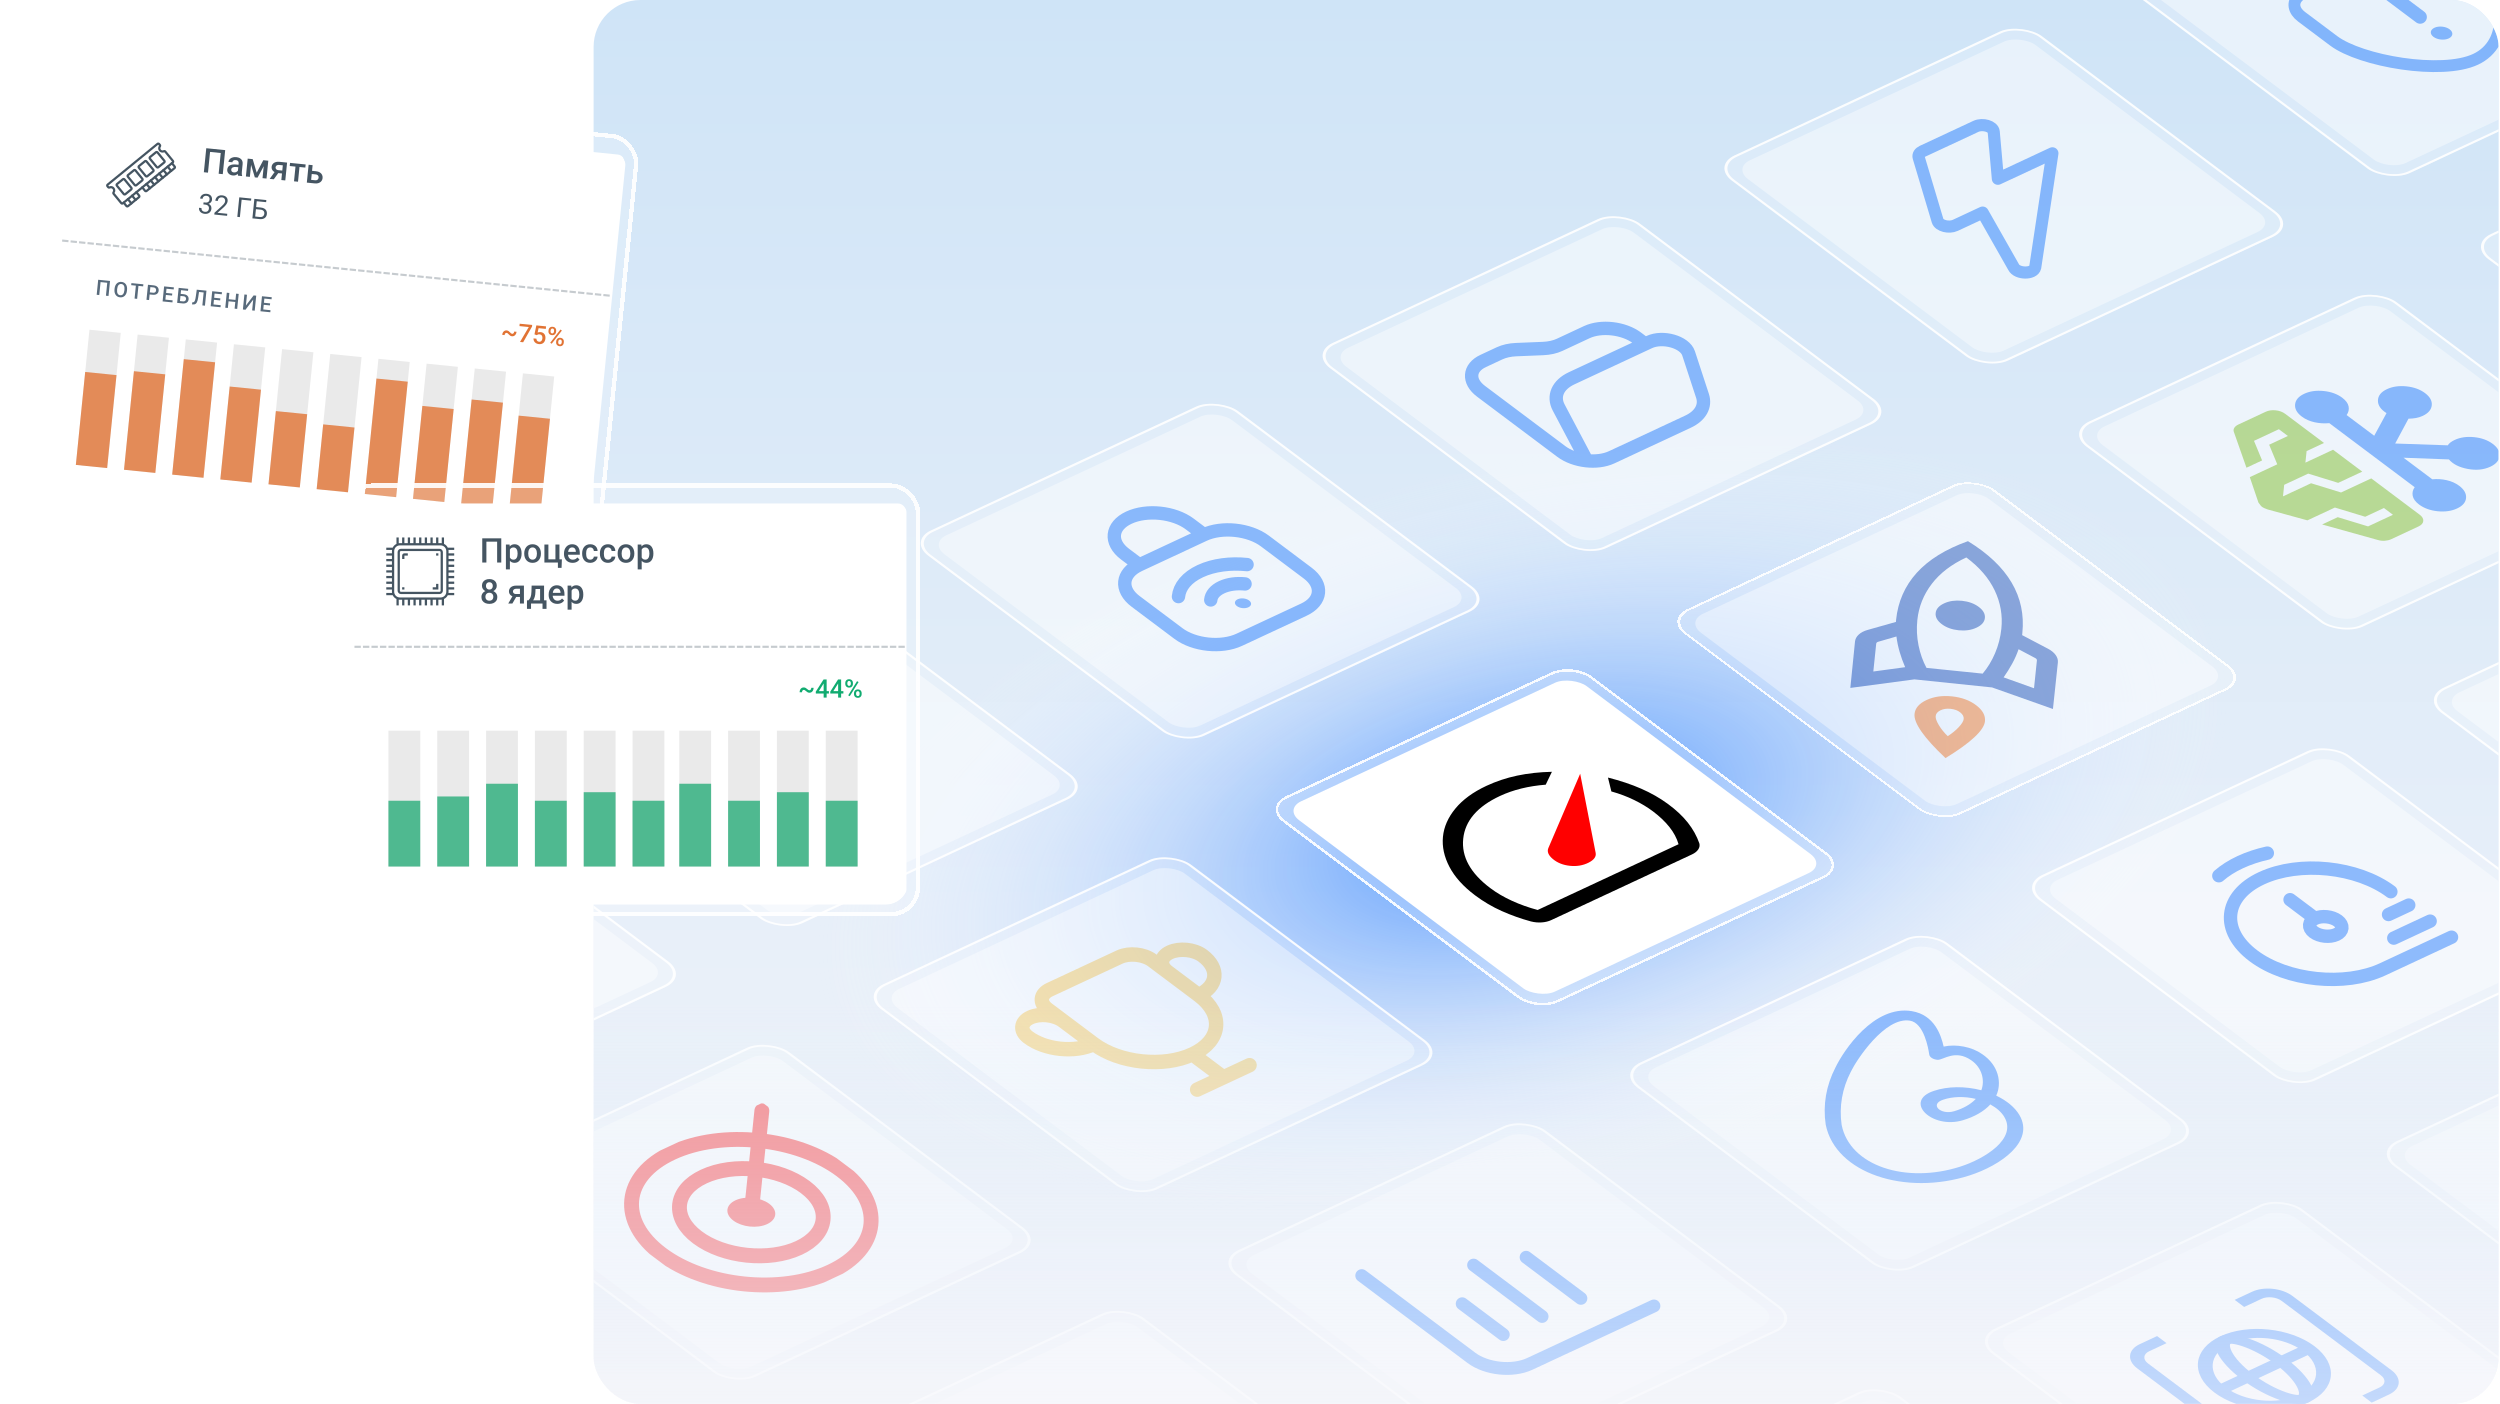 <svg width="853" height="479" viewBox="0 0 853 479" fill="none" xmlns="http://www.w3.org/2000/svg">
<g clip-path="url(#clip0_1609_70085)">
<rect x="202.539" width="650" height="479" rx="16" fill="url(#paint0_linear_1609_70085)"/>
<ellipse opacity="0.7" cx="235.701" cy="148.881" rx="235.701" ry="148.881" transform="matrix(0.906 -0.423 0.8 0.6 186.799 292.057)" fill="url(#paint1_radial_1609_70085)"/>
<rect width="116.635" height="116.635" rx="8.406" transform="matrix(0.906 -0.423 0.8 0.6 35.809 312.512)" fill="white" fill-opacity="0.2"/>
<rect x="0.708" y="0.073" width="115.806" height="115.806" rx="7.991" transform="matrix(0.906 -0.423 0.8 0.6 35.816 312.84)" stroke="white" stroke-opacity="0.9" stroke-width="0.83"/>
<g opacity="0.4">
<rect width="108.229" height="108.229" rx="6.305" transform="matrix(0.906 -0.423 0.8 0.6 42.98 313.256)" fill="white"/>
</g>
<rect width="116.635" height="116.635" rx="8.406" transform="matrix(0.906 -0.423 0.8 0.6 172.908 248.532)" fill="white" fill-opacity="0.2"/>
<rect x="0.708" y="0.073" width="115.806" height="115.806" rx="7.991" transform="matrix(0.906 -0.423 0.8 0.6 172.916 248.861)" stroke="white" stroke-opacity="0.9" stroke-width="0.83"/>
<g opacity="0.4">
<rect width="108.229" height="108.229" rx="6.305" transform="matrix(0.906 -0.423 0.8 0.6 180.08 249.276)" fill="white"/>
<path fill-rule="evenodd" clip-rule="evenodd" d="M292.435 273.888C304.969 268.04 306.159 256.571 295.094 248.272C284.03 239.973 264.899 237.988 252.366 243.837C239.833 249.685 238.642 261.154 249.707 269.453C260.772 277.752 279.902 279.737 292.435 273.888ZM295.774 276.393C310.397 269.569 311.786 256.189 298.877 246.507C285.968 236.825 263.649 234.508 249.027 241.332C234.405 248.156 233.016 261.536 245.925 271.218C258.833 280.9 281.152 283.217 295.774 276.393Z" fill="#0066FF"/>
<path fill-rule="evenodd" clip-rule="evenodd" d="M292.452 267.969C290.609 264.313 286.5 259.708 280.401 255.134C274.302 250.56 267.689 247.123 262.109 245.211C259.313 244.253 256.997 243.754 255.271 243.601C253.581 243.451 252.776 243.65 252.382 243.834C251.988 244.018 251.472 244.435 251.325 245.442C251.175 246.471 251.457 247.92 252.38 249.751C254.223 253.407 258.332 258.012 264.431 262.586C270.531 267.161 277.144 270.597 282.724 272.509C285.52 273.467 287.835 273.966 289.562 274.119C291.252 274.269 292.057 274.07 292.451 273.886C292.845 273.702 293.36 273.286 293.507 272.278C293.657 271.249 293.376 269.801 292.452 267.969ZM295.79 276.39C302.289 273.358 297.092 263.05 284.183 253.369C271.274 243.687 255.541 238.297 249.043 241.33C242.544 244.363 247.74 254.67 260.649 264.351C273.558 274.033 289.291 279.423 295.79 276.39Z" fill="#0066FF"/>
<path fill-rule="evenodd" clip-rule="evenodd" d="M298.539 249.825L251.47 271.79L248.131 269.286L295.199 247.321L298.539 249.825Z" fill="#0066FF"/>
</g>
<rect width="116.635" height="116.635" rx="8.406" transform="matrix(0.906 -0.423 0.8 0.6 310.006 184.552)" fill="white" fill-opacity="0.2"/>
<rect x="0.708" y="0.073" width="115.806" height="115.806" rx="7.991" transform="matrix(0.906 -0.423 0.8 0.6 310.013 184.881)" stroke="white" stroke-opacity="0.9" stroke-width="0.83"/>
<g opacity="0.4">
<rect width="108.229" height="108.229" rx="6.305" transform="matrix(0.906 -0.423 0.8 0.6 317.178 185.297)" fill="white"/>
<g clip-path="url(#clip1_1609_70085)">
<path d="M426.182 204.875C427.19 205.631 427.082 206.676 425.939 207.209C424.797 207.742 423.053 207.561 422.045 206.805C421.036 206.049 421.145 205.003 422.287 204.47C423.43 203.937 425.173 204.118 426.182 204.875Z" fill="#0066FF"/>
<path d="M425.496 192.636C419.858 192.051 414.086 192.755 409.516 194.887C404.947 197.02 402.445 200.176 402.094 203.557M413.11 204.7C413.285 203.01 414.536 201.432 416.821 200.365C419.105 199.299 421.991 198.947 424.811 199.24M410.809 182.435L388.746 192.731M410.809 182.435C416.902 179.591 426.201 180.557 431.58 184.591L446.189 195.547C451.567 199.581 450.988 205.156 444.896 208L422.832 218.296C416.74 221.139 407.44 220.174 402.062 216.14L387.453 205.183C382.074 201.149 382.653 195.574 388.746 192.731M410.809 182.435L405.94 178.783C400.561 174.749 391.262 173.783 385.169 176.626C379.076 179.47 378.497 185.045 383.876 189.079L388.746 192.731" stroke="#0066FF" stroke-width="4.565" stroke-linecap="round" stroke-linejoin="round"/>
</g>
</g>
<rect width="116.635" height="116.635" rx="8.406" transform="matrix(0.906 -0.423 0.8 0.6 447.105 120.573)" fill="white" fill-opacity="0.2"/>
<rect x="0.708" y="0.073" width="115.806" height="115.806" rx="7.991" transform="matrix(0.906 -0.423 0.8 0.6 447.113 120.902)" stroke="white" stroke-opacity="0.9" stroke-width="0.83"/>
<g opacity="0.4">
<rect width="108.229" height="108.229" rx="6.305" transform="matrix(0.906 -0.423 0.8 0.6 454.277 121.317)" fill="white"/>
<g clip-path="url(#clip2_1609_70085)">
<path d="M561.322 117.367L558.583 115.313C554.045 111.909 546.355 111.022 541.407 113.331L532.158 117.647C530.564 118.391 528.609 118.829 526.494 118.915L517.296 119.292C515.181 119.379 513.226 119.817 511.632 120.561L506.066 123.158C501.118 125.467 500.786 130.098 505.325 133.502L532.716 154.045C537.254 157.449 544.944 158.336 549.892 156.027L575.978 143.854C580.174 141.896 582.043 138.567 580.901 135.085L576.137 120.548C574.874 116.695 567.361 114.549 562.719 116.716L561.322 117.367ZM561.322 117.367L536.236 129.074C531.516 131.277 529.788 135.186 531.827 139.048L541.18 156.76" stroke="#0066FF" stroke-width="4.565" stroke-linecap="round" stroke-linejoin="round"/>
</g>
</g>
<rect width="116.635" height="116.635" rx="8.406" transform="matrix(0.906 -0.423 0.8 0.6 584.205 56.593)" fill="white" fill-opacity="0.2"/>
<rect x="0.708" y="0.073" width="115.806" height="115.806" rx="7.991" transform="matrix(0.906 -0.423 0.8 0.6 584.213 56.922)" stroke="white" stroke-opacity="0.9" stroke-width="0.83"/>
<g opacity="0.4">
<rect width="108.229" height="108.229" rx="6.305" transform="matrix(0.906 -0.423 0.8 0.6 591.377 57.338)" fill="white"/>
<path d="M680.256 44.949C680.092 43.104 676.492 42.031 674.144 43.127L655.905 51.638C654.886 52.114 654.404 52.897 654.642 53.693L661.11 75.336C661.62 77.043 664.981 77.898 667.167 76.878L676.478 72.533L687.04 91.127C688.22 93.552 693.88 93.63 694.415 91.228L700.277 52.314L681.678 60.993L680.256 44.949Z" stroke="#0066FF" stroke-width="4.139" stroke-linecap="round" stroke-linejoin="round"/>
</g>
<rect width="116.635" height="116.635" rx="8.406" transform="matrix(0.906 -0.423 0.8 0.6 721.303 -7.386)" fill="white" fill-opacity="0.2"/>
<rect x="0.708" y="0.073" width="115.806" height="115.806" rx="7.991" transform="matrix(0.906 -0.423 0.8 0.6 721.31 -7.057)" stroke="white" stroke-opacity="0.9" stroke-width="0.83"/>
<g opacity="0.4">
<rect width="108.229" height="108.229" rx="6.305" transform="matrix(0.906 -0.423 0.8 0.6 728.475 -6.642)" fill="white"/>
<path d="M784.134 -1.173L796.258 -13.185C797.327 -14.243 798.984 -15.017 800.973 -15.385L823.541 -19.564C827.389 -20.276 831.831 -19.364 834.59 -17.295L845.559 -9.068C854.796 -2.141 856.554 14.69 844.653 20.244C833.073 25.648 805.495 20.866 796.259 13.939L785.29 5.712C782.531 3.643 782.066 0.875 784.134 -1.173Z" stroke="#0066FF" stroke-width="4.03"/>
<ellipse cx="3.043" cy="3.043" rx="3.043" ry="3.043" transform="matrix(-0.906 0.423 -0.8 -0.6 838.254 11.83)" fill="#0066FF"/>
<path d="M825.764 5.814L808.721 -6.969" stroke="#0066FF" stroke-width="4.565" stroke-linecap="round" stroke-linejoin="round"/>
</g>
<rect width="116.635" height="116.635" rx="8.406" transform="matrix(0.906 -0.423 0.8 0.6 156.844 403.287)" fill="white" fill-opacity="0.2"/>
<rect x="0.708" y="0.073" width="115.806" height="115.806" rx="7.991" transform="matrix(0.906 -0.423 0.8 0.6 156.851 403.616)" stroke="white" stroke-opacity="0.9" stroke-width="0.83"/>
<g opacity="0.4">
<rect width="108.229" height="108.229" rx="6.305" transform="matrix(0.906 -0.423 0.8 0.6 164.016 404.032)" fill="white"/>
<g clip-path="url(#clip3_1609_70085)">
<circle cx="6.763" cy="6.763" r="6.763" transform="matrix(0.906 -0.423 0.8 0.6 244.814 412.406)" fill="#FF0000"/>
<path d="M256.355 413.607L257.878 398.932M259.945 379.017L257.878 398.932M257.878 398.932C264.143 399.582 270.259 401.666 274.741 405.027C283.705 411.751 282.741 421.043 272.587 425.781C262.432 430.52 246.933 428.911 237.969 422.188C229.004 415.464 229.969 406.172 240.123 401.434C245.2 399.064 251.614 398.282 257.878 398.932ZM286.998 399.307C301.939 410.513 300.332 425.999 283.408 433.897C266.484 441.795 240.652 439.114 225.711 427.908C210.77 416.702 212.378 401.216 229.302 393.318C246.226 385.42 272.057 388.101 286.998 399.307Z" stroke="#FF0000" stroke-width="5.072" stroke-linecap="round"/>
</g>
</g>
<rect width="116.635" height="116.635" rx="8.406" transform="matrix(0.906 -0.423 0.8 0.6 293.941 339.308)" fill="white" fill-opacity="0.2"/>
<rect x="0.708" y="0.073" width="115.806" height="115.806" rx="7.991" transform="matrix(0.906 -0.423 0.8 0.6 293.949 339.636)" stroke="white" stroke-opacity="0.9" stroke-width="0.83"/>
<g opacity="0.4">
<rect width="108.229" height="108.229" rx="6.305" transform="matrix(0.906 -0.423 0.8 0.6 301.113 340.052)" fill="white"/>
<g clip-path="url(#clip4_1609_70085)">
<path d="M406.886 359.72C397.016 364.326 381.951 362.762 373.238 356.227M406.886 359.72C416.756 355.114 417.694 346.082 408.98 339.547M406.886 359.72L417.405 367.609M373.238 356.227L357.46 344.394C354.556 342.216 354.868 339.205 358.158 337.67L381.987 326.55C385.277 325.014 390.299 325.536 393.203 327.714L408.98 339.547M373.238 356.227L362.72 348.338C359.815 346.16 354.793 345.639 351.503 347.174C348.213 348.709 347.901 351.72 350.805 353.898C356.614 358.255 366.658 359.298 373.238 356.227ZM408.98 339.547L398.462 331.658C395.558 329.48 395.87 326.469 399.16 324.934C402.45 323.399 407.472 323.92 410.377 326.098C416.186 330.455 415.56 336.476 408.98 339.547ZM417.405 367.609L408.469 371.779M417.405 367.609L426.34 363.439" stroke="#FFC641" stroke-width="4.93" stroke-linecap="round"/>
</g>
</g>
<g filter="url(#filter8_d_1609_70085)">
<path d="M437.766 280.372C434.052 277.586 434.451 273.737 438.659 271.773L529.117 229.56C533.324 227.596 539.745 228.263 543.459 231.048L623.317 290.942C627.031 293.728 626.632 297.577 622.425 299.541L531.967 341.754C527.76 343.718 521.338 343.051 517.624 340.266L437.766 280.372Z" fill="white" fill-opacity="0.2" shape-rendering="crispEdges"/>
<path d="M438.991 272.022L529.449 229.808C533.448 227.942 539.553 228.576 543.083 231.224L622.942 291.118C626.472 293.766 626.092 297.425 622.093 299.292L531.635 341.506C527.636 343.372 521.532 342.738 518.001 340.09L438.142 280.196C434.611 277.548 434.991 273.889 438.991 272.022Z" stroke="white" stroke-opacity="0.9" stroke-width="0.83" shape-rendering="crispEdges"/>
<rect width="108.229" height="108.229" rx="6.305" transform="matrix(0.906 -0.423 0.8 0.6 438.213 276.073)" fill="white"/>
<path fill-rule="evenodd" clip-rule="evenodd" d="M517.637 264.645C513.975 265.421 510.486 266.582 507.172 268.129C502.612 270.257 499.081 272.839 496.579 275.875C494.078 278.91 492.663 282.122 492.333 285.51C492.004 288.898 492.744 292.32 494.554 295.778C496.363 299.236 499.277 302.472 503.294 305.485C506.165 307.638 509.217 309.432 512.45 310.869C515.684 312.305 518.991 313.481 522.372 314.398C523.603 314.706 524.827 314.816 526.046 314.728C527.264 314.639 528.337 314.378 529.266 313.944L577.339 291.51C578.29 291.066 578.991 290.505 579.442 289.827C579.893 289.149 580.015 288.453 579.809 287.738C578.94 285.261 577.639 282.919 575.907 280.712C574.175 278.506 571.899 276.367 569.08 274.296C566.359 272.299 563.324 270.567 559.975 269.101C556.625 267.634 552.846 266.37 548.638 265.306L549.799 270.04C552.574 270.812 555.165 271.786 557.572 272.964C559.978 274.141 562.104 275.421 563.949 276.805C566.204 278.497 568.078 280.273 569.57 282.133C571.062 283.994 572.114 285.966 572.726 288.05L524.653 310.484C521.589 309.669 518.672 308.63 515.903 307.365C513.133 306.101 510.672 304.661 508.52 303.046C501.702 297.934 498.612 292.313 499.248 286.186C499.884 280.058 504.063 275.192 511.785 271.589C514.076 270.52 516.523 269.667 519.127 269.03C521.73 268.393 524.488 267.961 527.401 267.733L529.509 263.339C525.258 263.433 521.301 263.868 517.637 264.645Z" fill="black"/>
<path d="M535.664 295.416C537.993 295.658 540.105 295.303 542 294.352C543.894 293.401 544.703 292.268 544.428 290.952L539.155 263.997L528.332 289.281C527.771 290.522 528.27 291.795 529.83 293.098C531.391 294.401 533.335 295.174 535.664 295.416Z" fill="#FF0000"/>
</g>
<g filter="url(#filter9_d_1609_70085)">
<rect width="116.635" height="116.635" rx="8.406" transform="matrix(0.906 -0.423 0.8 0.6 568.139 211.349)" fill="white" fill-opacity="0.2" shape-rendering="crispEdges"/>
<rect x="0.708" y="0.073" width="115.806" height="115.806" rx="7.991" transform="matrix(0.906 -0.423 0.8 0.6 568.146 211.677)" stroke="white" stroke-opacity="0.9" stroke-width="0.83" shape-rendering="crispEdges"/>
<g opacity="0.4">
<rect width="108.229" height="108.229" rx="6.305" transform="matrix(0.906 -0.423 0.8 0.6 575.311 212.093)" fill="white"/>
<path fill-rule="evenodd" clip-rule="evenodd" d="M671.468 184.644C678.35 188.869 683.324 193.596 686.391 198.825C689.458 204.054 690.669 209.781 690.023 216.005L689.95 216.707L698.753 221.334C699.925 221.95 700.806 222.669 701.396 223.493C701.986 224.316 702.235 225.162 702.145 226.03L700.464 241.911L679.706 234.557L653.192 231.804L631.336 234.715L632.928 218.876C633.018 218.008 633.44 217.223 634.194 216.522C634.949 215.821 635.963 215.29 637.237 214.929L646.903 212.199C646.917 212.069 646.923 211.955 646.922 211.856C646.921 211.757 646.927 211.643 646.94 211.513C647.587 205.289 649.936 199.935 653.987 195.452C658.038 190.968 663.865 187.366 671.468 184.644ZM650.034 227.645L639.176 229.12L640.161 219.627C640.177 219.471 640.246 219.334 640.368 219.215C640.49 219.096 640.664 219.009 640.889 218.954L647.063 217.17C647.29 218.96 647.655 220.716 648.158 222.438C648.66 224.16 649.286 225.896 650.034 227.645ZM676.488 229.839L657.32 227.882C656.077 225.587 655.17 223.023 654.599 220.19C654.026 217.356 653.892 214.481 654.195 211.564C654.667 207.014 656.309 202.899 659.122 199.219C661.935 195.539 665.864 192.534 670.91 190.204C675.371 193.521 678.596 197.267 680.586 201.441C682.577 205.616 683.336 209.979 682.864 214.528C682.561 217.446 681.845 220.229 680.715 222.879C679.585 225.529 678.176 227.849 676.488 229.839ZM694.991 225.339L694.006 234.831L683.634 231.121C684.725 229.563 685.701 227.999 686.563 226.429C687.426 224.859 688.151 223.221 688.74 221.517L694.418 224.53C694.626 224.631 694.778 224.752 694.872 224.893C694.968 225.034 695.007 225.183 694.991 225.339Z" fill="#0036AA"/>
<path fill-rule="evenodd" clip-rule="evenodd" d="M653.238 243.592C653.443 241.616 654.801 240.038 657.312 238.859C659.824 237.68 662.727 237.261 666.023 237.603C669.319 237.945 672.069 238.954 674.273 240.629C676.477 242.305 677.476 244.13 677.271 246.106C677.112 247.64 675.912 249.453 673.672 251.545C671.432 253.637 668.143 256.01 663.803 258.663C660.102 255.175 657.376 252.175 655.625 249.662C653.874 247.149 653.078 245.126 653.238 243.592ZM660.453 244.329C660.377 245.057 660.735 246.082 661.527 247.405C662.319 248.727 663.331 249.982 664.562 251.169C666.011 250.26 667.262 249.243 668.314 248.115C669.367 246.988 669.932 246.061 670.007 245.333C670.092 244.522 669.708 243.774 668.856 243.09C668.004 242.407 666.901 241.994 665.548 241.854C664.195 241.714 663.029 241.888 662.048 242.378C661.069 242.867 660.537 243.517 660.453 244.329Z" fill="#FF6A00"/>
<path d="M668.279 215.049C665.989 214.811 664.075 214.116 662.538 212.963C661.001 211.81 660.303 210.547 660.446 209.174C660.588 207.801 661.545 206.701 663.316 205.875C665.087 205.048 667.118 204.754 669.408 204.991C671.698 205.229 673.612 205.925 675.15 207.078C676.686 208.23 677.384 209.493 677.241 210.866C677.099 212.239 676.142 213.339 674.37 214.166C672.599 214.992 670.569 215.286 668.279 215.049Z" fill="#0036AA"/>
</g>
</g>
<rect width="116.635" height="116.635" rx="8.406" transform="matrix(0.906 -0.423 0.8 0.6 705.238 147.369)" fill="white" fill-opacity="0.2"/>
<rect x="0.708" y="0.073" width="115.806" height="115.806" rx="7.991" transform="matrix(0.906 -0.423 0.8 0.6 705.246 147.698)" stroke="white" stroke-opacity="0.9" stroke-width="0.83"/>
<g opacity="0.4">
<rect width="108.229" height="108.229" rx="6.305" transform="matrix(0.906 -0.423 0.8 0.6 712.41 148.114)" fill="white"/>
<path fill-rule="evenodd" clip-rule="evenodd" d="M813.671 184.509C814.506 184.452 815.246 184.274 815.893 183.972L825.18 179.638C826.196 179.164 826.743 178.543 826.822 177.777C826.903 177.01 826.494 176.29 825.598 175.618L809.079 163.229L798.768 168.04L788.535 164.882L778.959 169.351L779.367 165.417L787.556 161.595L797.789 164.754L806.002 160.921L796.037 153.447L786.605 157.849L787.012 153.915L792.96 151.14L779.718 141.208C778.821 140.536 777.734 140.133 776.455 140.001C775.176 139.868 774.029 140.038 773.013 140.512L763.726 144.846C763.079 145.148 762.612 145.533 762.326 146C762.039 146.467 762.012 146.972 762.245 147.515L766.493 159.586L771.826 157.097L769.059 150.414L777.552 146.451L780.628 148.758L774.234 151.741L777 158.425L767.629 162.798L770.578 171.471C771.135 172.258 771.508 172.722 771.695 172.862C771.963 173.063 772.268 173.24 772.61 173.392C772.952 173.544 773.323 173.689 773.722 173.829L787.292 177.546L796.664 173.172L807.006 176.32L813.399 173.336L816.476 175.643L807.983 179.607L797.641 176.459L792.308 178.947L811.162 184.203C812 184.463 812.836 184.565 813.671 184.509Z" fill="#76B900"/>
<path d="M838.363 173.486C836.449 174.379 834.229 174.695 831.704 174.433C829.179 174.171 827.072 173.406 825.382 172.139C824.139 171.206 823.416 170.216 823.214 169.171C823.013 168.126 823.239 167.145 823.891 166.227L794.758 144.377C793.098 144.539 791.432 144.44 789.76 144.081C788.089 143.722 786.631 143.075 785.387 142.142C783.698 140.875 782.931 139.485 783.088 137.971C783.246 136.457 784.281 135.254 786.195 134.36C788.109 133.467 790.329 133.152 792.854 133.413C795.379 133.676 797.486 134.441 799.175 135.708C800.419 136.641 801.142 137.63 801.344 138.675C801.545 139.721 801.319 140.702 800.667 141.619L810.084 148.682L814.281 140.954C812.287 139.704 811.311 138.264 811.352 136.633C811.395 135.002 812.424 133.717 814.439 132.776C816.352 131.883 818.572 131.567 821.097 131.829C823.621 132.091 825.729 132.856 827.419 134.124C829.108 135.391 829.875 136.781 829.718 138.295C829.56 139.808 828.524 141.012 826.61 141.905C825.888 142.242 825.127 142.482 824.326 142.626C823.526 142.769 822.675 142.847 821.776 142.86L817.234 151.326L835.178 151.944C835.419 151.566 835.736 151.229 836.129 150.934C836.522 150.639 836.994 150.363 837.545 150.106C839.459 149.213 841.679 148.898 844.204 149.16C846.729 149.422 848.836 150.187 850.525 151.454C852.216 152.721 852.982 154.112 852.825 155.625C852.667 157.139 851.631 158.342 849.718 159.236C847.465 160.287 844.89 160.542 841.994 160.001C839.097 159.459 836.956 158.378 835.572 156.756L820.076 156.176L829.887 163.535C831.547 163.373 833.191 163.475 834.819 163.841C836.446 164.207 837.863 164.844 839.072 165.75C840.762 167.017 841.545 168.4 841.421 169.899C841.296 171.397 840.277 172.593 838.363 173.486Z" fill="#0066FF"/>
</g>
<rect width="116.635" height="116.635" rx="8.406" transform="matrix(0.906 -0.423 0.8 0.6 842.338 83.39)" fill="white" fill-opacity="0.2"/>
<rect x="0.708" y="0.073" width="115.806" height="115.806" rx="7.991" transform="matrix(0.906 -0.423 0.8 0.6 842.346 83.718)" stroke="white" stroke-opacity="0.9" stroke-width="0.83"/>
<g opacity="0.4">
<rect width="108.229" height="108.229" rx="6.305" transform="matrix(0.906 -0.423 0.8 0.6 849.51 84.134)" fill="white"/>
</g>
<rect width="116.635" height="116.635" rx="8.406" transform="matrix(0.906 -0.423 0.8 0.6 277.877 494.063)" fill="white" fill-opacity="0.2"/>
<rect x="0.708" y="0.073" width="115.806" height="115.806" rx="7.991" transform="matrix(0.906 -0.423 0.8 0.6 277.885 494.392)" stroke="white" stroke-opacity="0.9" stroke-width="0.83"/>
<g opacity="0.4">
<rect width="108.229" height="108.229" rx="6.305" transform="matrix(0.906 -0.423 0.8 0.6 285.049 494.807)" fill="white"/>
<g clip-path="url(#clip5_1609_70085)">
<path d="M338.244 507.256L352.953 500.391M385.313 485.29L391.197 482.545M385.313 485.29C389.616 488.517 389.153 492.978 384.279 495.252L378.395 497.998C373.521 500.272 366.082 499.5 361.779 496.273C357.476 493.046 357.939 488.586 362.813 486.311L368.696 483.565C373.57 481.291 381.01 482.063 385.313 485.29ZM402.458 508.887L417.167 502.023M364.215 526.734L370.099 523.988M370.099 523.988C374.402 527.215 381.841 527.987 386.715 525.713L392.599 522.967C397.473 520.693 397.936 516.233 393.633 513.005C389.33 509.778 381.891 509.006 377.016 511.28L371.133 514.026C366.259 516.301 365.796 520.761 370.099 523.988Z" stroke="#0066FF" stroke-width="4.87" stroke-linecap="round"/>
</g>
</g>
<rect width="116.635" height="116.635" rx="8.406" transform="matrix(0.906 -0.423 0.8 0.6 414.977 430.083)" fill="white" fill-opacity="0.2"/>
<rect x="0.708" y="0.073" width="115.806" height="115.806" rx="7.991" transform="matrix(0.906 -0.423 0.8 0.6 414.984 430.412)" stroke="white" stroke-opacity="0.9" stroke-width="0.83"/>
<g opacity="0.4">
<rect width="108.229" height="108.229" rx="6.305" transform="matrix(0.906 -0.423 0.8 0.6 422.148 430.828)" fill="white"/>
<g clip-path="url(#clip6_1609_70085)">
<path d="M464.625 435.238L502.023 463.287C507.187 467.159 516.114 468.086 521.963 465.357L564.325 445.588M498.899 444.838L512.924 455.356M502.788 431.648L526.162 449.178M520.701 428.976L539.4 443.001" stroke="#0066FF" stroke-width="4.383" stroke-linecap="round"/>
</g>
</g>
<rect width="116.635" height="116.635" rx="8.406" transform="matrix(0.906 -0.423 0.8 0.6 552.074 366.104)" fill="white" fill-opacity="0.2"/>
<rect x="0.708" y="0.073" width="115.806" height="115.806" rx="7.991" transform="matrix(0.906 -0.423 0.8 0.6 552.082 366.432)" stroke="white" stroke-opacity="0.9" stroke-width="0.83"/>
<g opacity="0.4">
<rect width="108.229" height="108.229" rx="6.305" transform="matrix(0.906 -0.423 0.8 0.6 559.246 366.848)" fill="white"/>
<path fill-rule="evenodd" clip-rule="evenodd" d="M666.708 379.161C669.854 378.241 672.425 376.783 674.142 374.946C670.275 374.021 666.225 374.116 663.037 375.21C658.226 376.779 662.125 380.526 666.717 379.156L666.708 379.161ZM631.505 365.67C628.541 371.406 627.475 377.554 628.363 383.786C631.14 397.881 650.405 403.991 668.88 398.04C677.181 395.369 688.242 388.542 683.894 381.14C682.946 379.514 681.275 378.016 679.094 376.832C676.952 379.185 673.701 381.055 669.706 382.233C659.078 385.405 649.262 375.662 659.894 372.19C664.536 370.619 670.453 370.547 676.027 371.995C677.22 368.939 676.519 364.412 672.512 361.706C667.124 358.056 663.296 361.523 661.21 361.617C660.474 361.577 659.759 361.37 659.211 361.037C658.663 360.703 658.322 360.269 658.257 359.822C657.973 357.789 656.477 349.034 651.663 348.245C643.156 346.846 633.456 361.627 631.505 365.67ZM652.297 344.998C660.063 346.267 662.304 353.266 663.173 357.094C667.506 356.152 672.837 357.192 676.312 359.663C682.015 363.509 683.095 369.548 681.111 373.83C684.736 375.552 687.503 377.865 689.022 380.446C694.328 389.484 682.641 397.638 671.986 401.07C650.123 408.113 626.208 400.315 622.924 383.683C621.949 377.01 623.072 370.425 626.233 364.281C629.1 358.297 639.41 342.885 652.301 344.998L652.297 344.998Z" fill="#0066FF"/>
</g>
<rect width="116.635" height="116.635" rx="8.406" transform="matrix(0.906 -0.423 0.8 0.6 689.174 302.124)" fill="white" fill-opacity="0.2"/>
<rect x="0.708" y="0.073" width="115.806" height="115.806" rx="7.991" transform="matrix(0.906 -0.423 0.8 0.6 689.181 302.453)" stroke="white" stroke-opacity="0.9" stroke-width="0.83"/>
<g opacity="0.4">
<rect width="108.229" height="108.229" rx="6.305" transform="matrix(0.906 -0.423 0.8 0.6 696.346 302.869)" fill="white"/>
<g clip-path="url(#clip7_1609_70085)">
<path d="M815.766 304.249C804.336 295.676 784.575 293.625 771.628 299.667C758.681 305.709 757.451 317.556 768.881 326.128C780.311 334.701 800.072 336.752 813.019 330.71L836.461 319.77" stroke="#0066FF" stroke-width="4.565" stroke-linecap="round"/>
<path d="M773.614 291.082C770.327 291.817 767.201 292.849 764.332 294.187C761.464 295.526 759.04 297.084 757.067 298.804" stroke="#0066FF" stroke-width="4.565" stroke-linecap="round"/>
<path d="M797.69 314.174C799.707 315.687 799.49 317.778 797.205 318.844C794.92 319.91 791.433 319.548 789.416 318.035C787.399 316.522 787.616 314.432 789.901 313.366C792.185 312.299 795.673 312.661 797.69 314.174Z" stroke="#0066FF" stroke-width="4.565"/>
<path d="M788.671 312.452L781.367 306.974" stroke="#0066FF" stroke-width="4.565" stroke-linecap="round" stroke-linejoin="round"/>
<path d="M816.754 320.082L829.165 314.29" stroke="#0066FF" stroke-width="4.565" stroke-linecap="round" stroke-linejoin="round"/>
<path d="M814.969 312.029L821.864 308.811" stroke="#0066FF" stroke-width="4.565" stroke-linecap="round" stroke-linejoin="round"/>
</g>
</g>
<rect width="116.635" height="116.635" rx="8.406" transform="matrix(0.906 -0.423 0.8 0.6 826.273 238.145)" fill="white" fill-opacity="0.2"/>
<rect x="0.708" y="0.073" width="115.806" height="115.806" rx="7.991" transform="matrix(0.906 -0.423 0.8 0.6 826.281 238.473)" stroke="white" stroke-opacity="0.9" stroke-width="0.83"/>
<g opacity="0.4">
<rect width="108.229" height="108.229" rx="6.305" transform="matrix(0.906 -0.423 0.8 0.6 833.445 238.889)" fill="white"/>
</g>
<rect width="116.635" height="116.635" rx="8.406" transform="matrix(0.906 -0.423 0.8 0.6 536.01 520.859)" fill="white" fill-opacity="0.2"/>
<rect x="0.708" y="0.073" width="115.806" height="115.806" rx="7.991" transform="matrix(0.906 -0.423 0.8 0.6 536.017 521.188)" stroke="white" stroke-opacity="0.9" stroke-width="0.83"/>
<g opacity="0.4">
<rect width="108.229" height="108.229" rx="6.305" transform="matrix(0.906 -0.423 0.8 0.6 543.182 521.603)" fill="white"/>
</g>
<rect width="116.635" height="116.635" rx="8.406" transform="matrix(0.906 -0.423 0.8 0.6 673.109 456.879)" fill="white" fill-opacity="0.2"/>
<rect x="0.708" y="0.073" width="115.806" height="115.806" rx="7.991" transform="matrix(0.906 -0.423 0.8 0.6 673.117 457.208)" stroke="white" stroke-opacity="0.9" stroke-width="0.83"/>
<g opacity="0.4">
<rect width="108.229" height="108.229" rx="6.305" transform="matrix(0.906 -0.423 0.8 0.6 680.281 457.624)" fill="white"/>
<path fill-rule="evenodd" clip-rule="evenodd" d="M784.3 475.979C791.611 472.567 792.305 465.877 785.851 461.036C779.396 456.195 768.237 455.037 760.926 458.449C753.615 461.86 752.92 468.551 759.375 473.391C765.829 478.232 776.988 479.391 784.3 475.979ZM787.639 478.483C797.039 474.097 797.932 465.495 789.633 459.271C781.334 453.047 766.987 451.558 757.587 455.944C748.187 460.331 747.294 468.933 755.592 475.157C763.891 481.381 778.239 482.87 787.639 478.483Z" fill="#0066FF"/>
<path fill-rule="evenodd" clip-rule="evenodd" d="M783.791 473.29C782.698 471.122 780.206 468.302 776.412 465.456C772.618 462.611 768.562 460.52 765.253 459.386C763.593 458.817 762.342 458.565 761.54 458.494C761.255 458.469 761.074 458.469 760.968 458.475C760.934 458.535 760.891 458.639 760.866 458.809C760.797 459.286 760.92 460.065 761.468 461.153C762.561 463.32 765.053 466.141 768.847 468.986C772.641 471.832 776.697 473.923 780.006 475.056C781.666 475.625 782.918 475.877 783.719 475.948C784.004 475.974 784.185 475.973 784.291 475.967C784.325 475.908 784.368 475.804 784.393 475.634C784.463 475.156 784.34 474.378 783.791 473.29ZM784.238 476.035C784.238 476.035 784.242 476.03 784.253 476.022C784.244 476.032 784.239 476.035 784.238 476.035ZM784.39 475.958C784.405 475.954 784.414 475.952 784.415 475.953C784.415 475.953 784.408 475.955 784.39 475.958ZM761.021 458.408C761.021 458.408 761.017 458.413 761.007 458.42C761.015 458.411 761.02 458.407 761.021 458.408ZM760.869 458.485C760.854 458.489 760.845 458.49 760.845 458.49C760.844 458.489 760.852 458.487 760.869 458.485ZM787.656 478.491C791.833 476.541 788.493 469.915 780.194 463.691C771.896 457.467 761.781 454.002 757.604 455.952C753.426 457.901 756.766 464.527 765.065 470.751C773.364 476.975 783.478 480.44 787.656 478.491Z" fill="#0066FF"/>
<path fill-rule="evenodd" clip-rule="evenodd" d="M789.424 461.413L759.165 475.533L755.826 473.029L786.085 458.908L789.424 461.413Z" fill="#0066FF"/>
<path d="M768.412 440.741C772.445 438.858 778.602 439.498 782.163 442.168L816.014 467.557C819.576 470.228 819.193 473.919 815.159 475.802L776.815 493.696C772.781 495.578 766.624 494.938 763.063 492.268L729.211 466.879C725.651 464.208 726.034 460.517 730.067 458.635L735.998 455.867L739.222 458.285L733.291 461.053C731.275 461.994 731.082 463.84 732.863 465.175L766.714 490.564C768.495 491.899 771.574 492.219 773.591 491.278L779.521 488.51L782.738 490.922L809.215 478.566L805.998 476.154L811.935 473.383C813.952 472.442 814.144 470.596 812.363 469.261L778.512 443.872C776.731 442.537 773.653 442.218 771.636 443.159L765.699 445.93L762.475 443.511L768.412 440.741Z" fill="#0066FF"/>
</g>
<rect width="116.635" height="116.635" rx="8.406" transform="matrix(0.906 -0.423 0.8 0.6 810.209 392.9)" fill="white" fill-opacity="0.2"/>
<rect x="0.708" y="0.073" width="115.806" height="115.806" rx="7.991" transform="matrix(0.906 -0.423 0.8 0.6 810.217 393.229)" stroke="white" stroke-opacity="0.9" stroke-width="0.83"/>
<g opacity="0.4">
<rect width="108.229" height="108.229" rx="6.305" transform="matrix(0.906 -0.423 0.8 0.6 817.381 393.644)" fill="white"/>
</g>
<rect x="202.539" width="650" height="479" rx="11.169" fill="url(#paint2_linear_1609_70085)"/>
</g>
<g filter="url(#filter20_d_1609_70085)">
<rect x="22.789" y="24" width="196.938" height="147.68" rx="9.845" transform="rotate(5.747 22.789 24)" fill="white" fill-opacity="0.2" shape-rendering="crispEdges"/>
<rect x="23.45" y="24.809" width="195.461" height="146.204" rx="9.107" transform="rotate(5.747 23.45 24.809)" stroke="white" stroke-opacity="0.9" stroke-width="1.477" shape-rendering="crispEdges"/>
<g clip-path="url(#clip8_1609_70085)">
<g filter="url(#filter21_d_1609_70085)">
<rect x="26.314" y="28.312" width="188.337" height="139.804" rx="2.897" transform="rotate(5.747 26.314 28.312)" fill="white"/>
</g>
<rect x="30.52" y="109.548" width="10.736" height="46.36" transform="rotate(5.747 30.52 109.548)" fill="#EAEAEA"/>
<rect opacity="0.8" x="29.068" y="123.963" width="10.736" height="31.872" transform="rotate(5.747 29.068 123.963)" fill="#E17334"/>
<rect x="96.25" y="116.163" width="10.736" height="46.36" transform="rotate(5.747 96.25 116.163)" fill="#EAEAEA"/>
<rect opacity="0.8" x="94.123" y="137.304" width="10.736" height="25.112" transform="rotate(5.747 94.123 137.304)" fill="#E17334"/>
<rect x="161.988" y="122.78" width="10.736" height="46.36" transform="rotate(5.747 161.988 122.78)" fill="#EAEAEA"/>
<rect opacity="0.8" x="160.924" y="133.352" width="10.736" height="35.736" transform="rotate(5.747 160.924 133.352)" fill="#E17334"/>
<rect x="79.816" y="114.509" width="10.736" height="46.36" transform="rotate(5.747 79.816 114.509)" fill="#EAEAEA"/>
<rect opacity="0.8" x="78.365" y="128.925" width="10.736" height="31.872" transform="rotate(5.747 78.365 128.925)" fill="#E17334"/>
<rect x="145.555" y="121.126" width="10.736" height="46.36" transform="rotate(5.747 145.555 121.126)" fill="#EAEAEA"/>
<rect opacity="0.8" x="144.104" y="135.541" width="10.736" height="31.872" transform="rotate(5.747 144.104 135.541)" fill="#E17334"/>
<rect x="46.955" y="111.202" width="10.736" height="46.36" transform="rotate(5.747 46.955 111.202)" fill="#EAEAEA"/>
<rect opacity="0.8" x="45.697" y="123.695" width="10.736" height="33.804" transform="rotate(5.747 45.697 123.695)" fill="#E17334"/>
<rect x="112.686" y="117.818" width="10.736" height="46.36" transform="rotate(5.747 112.686 117.818)" fill="#EAEAEA"/>
<rect opacity="0.8" x="110.268" y="141.84" width="10.736" height="22.214" transform="rotate(5.747 110.268 141.84)" fill="#E17334"/>
<rect x="178.418" y="124.433" width="10.736" height="46.36" transform="rotate(5.747 178.418 124.433)" fill="#EAEAEA"/>
<rect opacity="0.8" x="176.967" y="138.849" width="10.736" height="31.872" transform="rotate(5.747 176.967 138.849)" fill="#E17334"/>
<rect x="63.391" y="112.856" width="10.736" height="46.36" transform="rotate(5.747 63.391 112.856)" fill="#EAEAEA"/>
<rect opacity="0.8" x="62.713" y="119.584" width="10.736" height="39.599" transform="rotate(5.747 62.713 119.584)" fill="#E17334"/>
<rect x="129.121" y="119.472" width="10.736" height="46.36" transform="rotate(5.747 129.121 119.472)" fill="#EAEAEA"/>
<rect opacity="0.8" x="128.443" y="126.2" width="10.736" height="39.599" transform="rotate(5.747 128.443 126.2)" fill="#E17334"/>
<path d="M175.462 110.174L176.243 110.248C176.219 110.49 176.163 110.711 176.074 110.909C175.986 111.105 175.873 111.272 175.734 111.408C175.598 111.545 175.44 111.648 175.26 111.715C175.082 111.779 174.892 111.801 174.69 111.781C174.453 111.757 174.248 111.69 174.075 111.578C173.904 111.464 173.724 111.301 173.535 111.089C173.418 110.952 173.307 110.846 173.2 110.769C173.095 110.691 172.977 110.645 172.847 110.632C172.721 110.619 172.609 110.642 172.512 110.7C172.415 110.756 172.336 110.842 172.273 110.958C172.21 111.074 172.171 111.212 172.154 111.372L171.352 111.292C171.377 111.047 171.433 110.828 171.521 110.634C171.608 110.439 171.72 110.275 171.856 110.144C171.994 110.01 172.152 109.912 172.329 109.85C172.506 109.788 172.696 109.767 172.898 109.788C173.135 109.812 173.342 109.882 173.521 110C173.703 110.118 173.883 110.278 174.061 110.481C174.183 110.624 174.296 110.733 174.399 110.809C174.503 110.885 174.616 110.929 174.74 110.941C174.867 110.954 174.982 110.93 175.084 110.869C175.188 110.806 175.272 110.713 175.338 110.592C175.405 110.471 175.446 110.331 175.462 110.174ZM181.579 107.927L181.523 108.485L178.502 113.828L177.429 113.72L180.42 108.629L177.236 108.309L177.318 107.498L181.579 107.927ZM183.148 111.408L182.357 111.128L183.002 108.07L186.317 108.404L186.23 109.265L183.76 109.017L183.439 110.507C183.541 110.461 183.678 110.419 183.853 110.383C184.027 110.343 184.223 110.335 184.44 110.356C184.73 110.386 184.984 110.46 185.202 110.578C185.424 110.694 185.606 110.851 185.748 111.047C185.891 111.24 185.991 111.47 186.05 111.734C186.109 111.996 186.123 112.286 186.091 112.604C186.062 112.889 185.993 113.15 185.883 113.39C185.777 113.629 185.631 113.835 185.446 114.007C185.261 114.179 185.036 114.306 184.772 114.387C184.511 114.466 184.209 114.488 183.865 114.454C183.609 114.428 183.366 114.366 183.137 114.269C182.911 114.17 182.713 114.038 182.542 113.872C182.371 113.705 182.24 113.506 182.149 113.278C182.059 113.047 182.019 112.789 182.031 112.503L183.028 112.603C183.033 112.806 183.071 112.981 183.141 113.131C183.214 113.278 183.319 113.395 183.455 113.482C183.592 113.57 183.754 113.623 183.943 113.642C184.114 113.66 184.265 113.645 184.395 113.598C184.525 113.549 184.637 113.472 184.73 113.367C184.826 113.261 184.901 113.132 184.956 112.981C185.014 112.83 185.053 112.661 185.072 112.472C185.09 112.292 185.082 112.125 185.049 111.971C185.019 111.817 184.963 111.68 184.882 111.561C184.803 111.442 184.697 111.346 184.565 111.273C184.433 111.198 184.277 111.151 184.097 111.132C183.855 111.108 183.666 111.125 183.529 111.182C183.395 111.24 183.268 111.315 183.148 111.408ZM187.132 110.009L187.165 109.684C187.189 109.45 187.261 109.243 187.381 109.061C187.502 108.88 187.665 108.742 187.871 108.646C188.077 108.55 188.316 108.516 188.59 108.543C188.871 108.571 189.102 108.653 189.282 108.788C189.464 108.923 189.597 109.091 189.679 109.293C189.761 109.494 189.79 109.712 189.767 109.946L189.734 110.271C189.711 110.499 189.639 110.703 189.518 110.885C189.401 111.066 189.239 111.205 189.033 111.301C188.83 111.397 188.589 111.431 188.31 111.403C188.034 111.375 187.804 111.294 187.618 111.158C187.436 111.023 187.303 110.855 187.221 110.653C187.139 110.452 187.109 110.237 187.132 110.009ZM187.87 109.755L187.838 110.08C187.826 110.193 187.837 110.302 187.869 110.407C187.904 110.513 187.963 110.602 188.047 110.673C188.131 110.744 188.239 110.786 188.371 110.799C188.506 110.813 188.619 110.793 188.71 110.739C188.803 110.686 188.876 110.611 188.929 110.514C188.981 110.417 189.013 110.312 189.024 110.199L189.057 109.874C189.069 109.759 189.057 109.648 189.022 109.542C188.99 109.434 188.934 109.344 188.853 109.273C188.772 109.203 188.664 109.161 188.529 109.147C188.399 109.134 188.286 109.154 188.19 109.207C188.096 109.26 188.022 109.336 187.966 109.436C187.914 109.533 187.882 109.639 187.87 109.755ZM189.748 113.77L189.782 113.441C189.805 113.21 189.877 113.004 189.997 112.823C190.121 112.642 190.285 112.503 190.491 112.407C190.697 112.312 190.937 112.277 191.21 112.305C191.491 112.333 191.722 112.415 191.902 112.549C192.084 112.684 192.215 112.853 192.295 113.054C192.377 113.256 192.406 113.472 192.383 113.703L192.35 114.032C192.327 114.263 192.255 114.469 192.134 114.65C192.016 114.832 191.856 114.971 191.653 115.067C191.45 115.163 191.209 115.197 190.93 115.169C190.654 115.141 190.423 115.06 190.238 114.924C190.055 114.789 189.922 114.621 189.837 114.419C189.755 114.217 189.725 114.001 189.748 113.77ZM190.491 113.512L190.458 113.842C190.447 113.954 190.458 114.063 190.493 114.169C190.531 114.276 190.591 114.366 190.675 114.439C190.759 114.51 190.864 114.552 190.991 114.565C191.134 114.579 191.253 114.56 191.346 114.507C191.44 114.451 191.51 114.376 191.557 114.281C191.607 114.183 191.637 114.077 191.649 113.961L191.682 113.632C191.694 113.517 191.682 113.406 191.647 113.3C191.615 113.195 191.557 113.106 191.473 113.035C191.392 112.964 191.284 112.922 191.149 112.909C191.017 112.895 190.904 112.915 190.81 112.968C190.717 113.022 190.642 113.097 190.587 113.193C190.535 113.291 190.503 113.397 190.491 113.512ZM191.714 109.834L188.228 114.338L187.739 113.986L191.225 109.482L191.714 109.834Z" fill="#E17334"/>
<path opacity="0.303" d="M21.559 79.159L208.95 98.02" stroke="#455562" stroke-width="0.724" stroke-linecap="square" stroke-dasharray="1.45"/>
<path d="M37.541 92.906L37.025 98.03L36.145 97.942L36.59 93.522L34.313 93.292L33.868 97.713L32.988 97.624L33.504 92.5L37.541 92.906ZM43.346 95.936L43.318 96.218C43.279 96.605 43.194 96.947 43.062 97.244C42.93 97.541 42.76 97.789 42.55 97.986C42.343 98.183 42.103 98.326 41.831 98.415C41.56 98.501 41.266 98.528 40.949 98.496C40.634 98.465 40.353 98.379 40.103 98.241C39.857 98.1 39.65 97.912 39.481 97.677C39.313 97.442 39.191 97.165 39.117 96.847C39.045 96.529 39.028 96.177 39.067 95.79L39.095 95.508C39.134 95.121 39.221 94.781 39.355 94.486C39.489 94.189 39.66 93.942 39.87 93.745C40.082 93.546 40.323 93.403 40.592 93.317C40.864 93.228 41.157 93.199 41.472 93.231C41.788 93.263 42.071 93.349 42.32 93.49C42.569 93.629 42.776 93.817 42.942 94.054C43.108 94.289 43.226 94.565 43.296 94.883C43.369 95.198 43.385 95.549 43.346 95.936ZM42.435 96.129L42.464 95.84C42.493 95.554 42.49 95.299 42.456 95.075C42.424 94.849 42.361 94.657 42.268 94.498C42.178 94.338 42.059 94.212 41.912 94.121C41.765 94.028 41.594 93.972 41.399 93.952C41.204 93.933 41.027 93.954 40.867 94.016C40.706 94.076 40.565 94.175 40.442 94.314C40.321 94.452 40.222 94.628 40.143 94.843C40.065 95.055 40.012 95.305 39.983 95.591L39.954 95.879C39.925 96.165 39.928 96.422 39.962 96.648C39.996 96.874 40.059 97.069 40.152 97.232C40.247 97.394 40.367 97.52 40.511 97.613C40.656 97.704 40.826 97.759 41.021 97.778C41.218 97.798 41.397 97.778 41.557 97.719C41.717 97.656 41.858 97.556 41.978 97.416C42.099 97.274 42.198 97.096 42.274 96.881C42.352 96.666 42.406 96.415 42.435 96.129ZM47.306 93.889L46.791 99.013L45.914 98.925L46.43 93.801L47.306 93.889ZM48.915 94.051L48.844 94.755L44.765 94.344L44.836 93.641L48.915 94.051ZM52.114 97.619L50.78 97.484L50.851 96.784L52.184 96.918C52.417 96.942 52.608 96.923 52.759 96.862C52.91 96.802 53.024 96.709 53.103 96.584C53.185 96.457 53.234 96.308 53.251 96.137C53.268 95.975 53.249 95.82 53.195 95.673C53.144 95.523 53.051 95.398 52.916 95.296C52.782 95.195 52.599 95.133 52.367 95.109L51.304 95.002L50.859 99.423L49.975 99.334L50.491 94.21L52.437 94.406C52.834 94.445 53.163 94.55 53.426 94.718C53.691 94.885 53.884 95.099 54.005 95.36C54.126 95.618 54.171 95.905 54.139 96.219C54.106 96.55 54.004 96.827 53.835 97.049C53.666 97.271 53.435 97.432 53.143 97.53C52.853 97.629 52.511 97.659 52.114 97.619ZM58.904 99.525L58.833 100.225L56.113 99.951L56.184 99.251L58.904 99.525ZM56.879 94.853L56.363 99.977L55.48 99.888L55.995 94.764L56.879 94.853ZM58.778 97.205L58.709 97.895L56.344 97.657L56.413 96.967L58.778 97.205ZM59.331 95.1L59.261 95.803L56.558 95.531L56.629 94.828L59.331 95.1ZM64.22 95.591L64.149 96.295L61.766 96.055L61.321 100.476L60.442 100.387L60.957 95.263L64.22 95.591ZM61.372 97.292L62.66 97.422C63.049 97.461 63.376 97.56 63.639 97.719C63.903 97.876 64.096 98.079 64.218 98.329C64.34 98.578 64.385 98.859 64.354 99.171C64.33 99.405 64.267 99.616 64.166 99.802C64.064 99.989 63.926 100.145 63.752 100.272C63.578 100.397 63.373 100.487 63.135 100.541C62.9 100.595 62.635 100.608 62.342 100.578L60.442 100.387L60.957 95.263L61.844 95.352L61.399 99.776L62.413 99.878C62.635 99.9 62.822 99.878 62.974 99.81C63.126 99.74 63.242 99.641 63.324 99.511C63.408 99.382 63.458 99.237 63.474 99.075C63.49 98.918 63.469 98.771 63.412 98.635C63.357 98.499 63.262 98.385 63.127 98.293C62.991 98.201 62.812 98.144 62.589 98.122L61.301 97.992L61.372 97.292ZM69.766 96.15L69.695 96.854L67.239 96.606L67.309 95.903L69.766 96.15ZM70.442 96.218L69.926 101.342L69.043 101.253L69.558 96.129L70.442 96.218ZM67.134 95.885L68.01 95.973L67.631 98.505C67.577 98.876 67.512 99.202 67.436 99.481C67.361 99.76 67.273 99.996 67.173 100.19C67.073 100.384 66.955 100.539 66.82 100.656C66.686 100.77 66.53 100.849 66.352 100.893C66.177 100.935 65.976 100.944 65.749 100.921L65.523 100.899L65.594 100.198L65.732 100.202C65.858 100.205 65.967 100.186 66.061 100.146C66.158 100.103 66.243 100.036 66.316 99.944C66.39 99.849 66.456 99.725 66.514 99.569C66.572 99.414 66.625 99.222 66.671 98.995C66.72 98.768 66.766 98.501 66.809 98.195L67.134 95.885ZM75.31 101.176L75.24 101.877L72.519 101.603L72.59 100.902L75.31 101.176ZM73.285 96.504L72.769 101.628L71.886 101.539L72.402 96.415L73.285 96.504ZM75.185 98.856L75.115 99.546L72.751 99.308L72.82 98.618L75.185 98.856ZM75.738 96.751L75.667 97.455L72.964 97.183L73.035 96.479L75.738 96.751ZM80.548 99.396L80.478 100.097L77.757 99.823L77.828 99.123L80.548 99.396ZM78.261 97.005L77.746 102.129L76.862 102.04L77.378 96.916L78.261 97.005ZM81.443 97.325L80.927 102.449L80.047 102.36L80.563 97.236L81.443 97.325ZM83.898 101.294L86.542 97.838L87.425 97.927L86.909 103.051L86.026 102.962L86.397 99.274L83.753 102.733L82.873 102.645L83.389 97.521L84.269 97.609L83.898 101.294ZM92.294 102.886L92.224 103.586L89.503 103.312L89.574 102.612L92.294 102.886ZM90.269 98.213L89.753 103.337L88.87 103.248L89.385 98.124L90.269 98.213ZM92.168 100.566L92.099 101.256L89.734 101.018L89.804 100.328L92.168 100.566ZM92.722 98.46L92.651 99.164L89.948 98.892L90.019 98.188L92.722 98.46Z" fill="#586A7B"/>
<g clip-path="url(#clip9_1609_70085)">
<path d="M76.837 48.268L76.012 56.467L74.604 56.325L75.316 49.253L71.673 48.886L70.961 55.958L69.553 55.816L70.379 47.618L76.837 48.268ZM81.135 55.748L81.427 52.843C81.449 52.625 81.429 52.433 81.366 52.267C81.303 52.102 81.195 51.968 81.042 51.865C80.893 51.763 80.699 51.7 80.458 51.676C80.237 51.653 80.042 51.672 79.873 51.73C79.704 51.789 79.568 51.878 79.465 51.997C79.362 52.115 79.302 52.255 79.286 52.416L77.935 52.281C77.959 52.04 78.04 51.813 78.18 51.6C78.319 51.386 78.508 51.203 78.747 51.048C78.986 50.894 79.265 50.782 79.583 50.712C79.901 50.641 80.251 50.625 80.634 50.664C81.092 50.71 81.49 50.828 81.827 51.017C82.168 51.207 82.425 51.468 82.596 51.8C82.771 52.128 82.836 52.525 82.789 52.991L82.516 55.699C82.488 55.977 82.482 56.229 82.497 56.454C82.517 56.676 82.556 56.871 82.615 57.04L82.605 57.13L81.215 56.99C81.166 56.837 81.134 56.647 81.119 56.417C81.108 56.185 81.113 55.962 81.135 55.748ZM81.582 53.285L81.509 54.125L80.535 54.027C80.283 54.001 80.059 54.004 79.863 54.033C79.667 54.059 79.501 54.11 79.364 54.188C79.227 54.265 79.12 54.364 79.044 54.485C78.967 54.606 78.921 54.748 78.904 54.909C78.888 55.071 78.911 55.223 78.972 55.365C79.034 55.504 79.133 55.618 79.268 55.708C79.406 55.798 79.579 55.853 79.786 55.874C80.063 55.902 80.311 55.87 80.529 55.778C80.751 55.683 80.93 55.559 81.067 55.406C81.204 55.249 81.284 55.096 81.307 54.946L81.685 55.593C81.625 55.742 81.531 55.9 81.404 56.065C81.278 56.231 81.118 56.385 80.925 56.529C80.737 56.669 80.516 56.778 80.261 56.855C80.011 56.932 79.728 56.954 79.413 56.923C79.015 56.883 78.668 56.768 78.372 56.579C78.077 56.386 77.855 56.146 77.706 55.858C77.557 55.566 77.5 55.248 77.534 54.902C77.567 54.579 77.656 54.3 77.801 54.064C77.95 53.825 78.151 53.633 78.405 53.488C78.662 53.343 78.968 53.245 79.322 53.194C79.676 53.138 80.075 53.133 80.518 53.178L81.582 53.285ZM87.58 55.97L89.84 51.704L91.017 51.823L87.876 57.661L86.952 57.568L85.043 51.221L86.22 51.34L87.58 55.97ZM85.871 51.305L85.257 57.397L83.9 57.261L84.514 51.168L85.871 51.305ZM89.571 57.831L90.184 51.739L91.546 51.876L90.933 57.968L89.571 57.831ZM94.037 55.272L95.445 55.414L93.416 58.218L92.014 58.077L94.037 55.272ZM95.342 52.258L97.954 52.521L97.341 58.613L95.99 58.477L96.495 53.455L95.234 53.328C94.979 53.302 94.764 53.326 94.59 53.399C94.416 53.469 94.282 53.571 94.189 53.706C94.096 53.837 94.043 53.976 94.028 54.122C94.013 54.269 94.034 54.413 94.092 54.555C94.154 54.698 94.257 54.82 94.402 54.922C94.551 55.024 94.744 55.087 94.981 55.111L96.771 55.291L96.671 56.282L94.881 56.102C94.505 56.064 94.174 55.983 93.887 55.86C93.6 55.732 93.362 55.574 93.173 55.384C92.984 55.191 92.846 54.974 92.76 54.734C92.675 54.49 92.646 54.231 92.674 53.957C92.702 53.676 92.784 53.422 92.921 53.197C93.057 52.972 93.239 52.782 93.467 52.627C93.699 52.472 93.972 52.363 94.285 52.3C94.603 52.233 94.955 52.219 95.342 52.258ZM102.29 52.957L101.677 59.05L100.314 58.913L100.927 52.82L102.29 52.957ZM104.289 53.158L104.181 54.228L98.855 53.692L98.962 52.622L104.289 53.158ZM106.008 55.288L107.804 55.469C108.33 55.522 108.768 55.655 109.118 55.868C109.468 56.082 109.723 56.356 109.883 56.691C110.047 57.022 110.108 57.388 110.068 57.79C110.038 58.086 109.956 58.357 109.821 58.601C109.687 58.842 109.504 59.045 109.271 59.211C109.042 59.378 108.768 59.498 108.449 59.572C108.135 59.647 107.78 59.664 107.386 59.624L104.689 59.353L105.302 53.261L106.665 53.398L106.16 58.415L107.494 58.549C107.765 58.576 107.985 58.551 108.156 58.473C108.327 58.396 108.456 58.285 108.542 58.142C108.632 58 108.686 57.844 108.703 57.675C108.72 57.502 108.699 57.336 108.64 57.174C108.584 57.013 108.48 56.875 108.328 56.762C108.177 56.648 107.966 56.577 107.696 56.55L105.899 56.369L106.008 55.288ZM69.456 66.093L70.06 66.153C70.356 66.183 70.605 66.159 70.806 66.081C71.012 66 71.17 65.879 71.282 65.717C71.397 65.553 71.466 65.363 71.487 65.146C71.513 64.89 71.492 64.671 71.424 64.488C71.356 64.306 71.241 64.162 71.079 64.056C70.918 63.951 70.706 63.885 70.443 63.858C70.205 63.834 69.99 63.86 69.798 63.937C69.609 64.01 69.453 64.127 69.333 64.287C69.215 64.448 69.144 64.644 69.121 64.876L68.274 64.791C68.308 64.452 68.425 64.153 68.624 63.892C68.822 63.632 69.084 63.435 69.409 63.301C69.736 63.168 70.105 63.122 70.513 63.163C70.916 63.203 71.261 63.31 71.548 63.484C71.836 63.655 72.05 63.889 72.189 64.186C72.329 64.481 72.378 64.835 72.337 65.25C72.32 65.418 72.262 65.594 72.163 65.778C72.068 65.96 71.93 66.124 71.748 66.272C71.57 66.421 71.346 66.535 71.076 66.616C70.806 66.694 70.49 66.714 70.127 66.678L69.404 66.605L69.456 66.093ZM69.386 66.788L69.437 66.28L70.16 66.353C70.584 66.396 70.929 66.481 71.197 66.61C71.464 66.738 71.669 66.894 71.811 67.078C71.955 67.262 72.05 67.458 72.093 67.666C72.141 67.871 72.154 68.073 72.134 68.271C72.103 68.582 72.022 68.853 71.891 69.083C71.763 69.313 71.594 69.503 71.385 69.651C71.179 69.8 70.944 69.904 70.679 69.964C70.414 70.023 70.131 70.038 69.829 70.007C69.539 69.978 69.27 69.91 69.022 69.802C68.778 69.694 68.565 69.552 68.386 69.377C68.207 69.199 68.074 68.99 67.987 68.75C67.9 68.507 67.872 68.238 67.902 67.942L68.748 68.027C68.725 68.259 68.755 68.467 68.838 68.651C68.924 68.835 69.057 68.985 69.236 69.102C69.419 69.216 69.64 69.286 69.899 69.312C70.158 69.338 70.385 69.316 70.58 69.247C70.778 69.174 70.937 69.051 71.056 68.879C71.178 68.706 71.253 68.481 71.281 68.203C71.309 67.926 71.274 67.693 71.176 67.504C71.078 67.313 70.927 67.163 70.722 67.056C70.521 66.947 70.276 66.878 69.99 66.849L69.386 66.788ZM77.548 69.99L77.478 70.685L73.118 70.246L73.18 69.638L75.606 67.428C75.905 67.156 76.138 66.924 76.305 66.731C76.476 66.536 76.598 66.359 76.673 66.2C76.751 66.038 76.798 65.87 76.816 65.697C76.838 65.477 76.812 65.274 76.739 65.088C76.668 64.899 76.551 64.743 76.388 64.618C76.225 64.494 76.02 64.419 75.773 64.395C75.477 64.365 75.224 64.398 75.014 64.494C74.808 64.587 74.645 64.731 74.527 64.925C74.409 65.12 74.337 65.35 74.31 65.615L73.464 65.53C73.501 65.155 73.618 64.82 73.814 64.526C74.01 64.231 74.279 64.009 74.621 63.858C74.963 63.705 75.37 63.652 75.843 63.699C76.264 63.742 76.616 63.853 76.9 64.032C77.184 64.209 77.392 64.439 77.524 64.723C77.659 65.005 77.708 65.324 77.672 65.681C77.653 65.876 77.599 66.071 77.512 66.266C77.428 66.457 77.318 66.647 77.182 66.833C77.049 67.02 76.897 67.202 76.725 67.379C76.556 67.556 76.377 67.729 76.188 67.898L74.209 69.653L77.548 69.99ZM85.73 64.787L85.657 65.51L82.445 65.186L81.847 71.125L80.969 71.036L81.639 64.375L85.73 64.787ZM90.876 65.305L90.804 66.028L87.592 65.704L86.994 71.643L86.116 71.554L86.786 64.893L90.876 65.305ZM87.186 67.674L89.002 67.857C89.49 67.906 89.894 68.029 90.212 68.228C90.532 68.423 90.763 68.676 90.908 68.987C91.052 69.297 91.105 69.649 91.065 70.042C91.035 70.335 90.96 70.598 90.838 70.833C90.716 71.064 90.55 71.26 90.339 71.42C90.129 71.578 89.879 71.691 89.589 71.761C89.299 71.827 88.971 71.842 88.605 71.805L86.116 71.554L86.786 64.893L87.669 64.982L87.071 70.925L88.677 71.087C89.003 71.119 89.273 71.086 89.486 70.988C89.703 70.886 89.868 70.743 89.983 70.557C90.097 70.371 90.165 70.167 90.188 69.945C90.21 69.722 90.183 69.513 90.107 69.317C90.032 69.122 89.897 68.959 89.704 68.828C89.514 68.695 89.256 68.612 88.929 68.579L87.113 68.397L87.186 67.674Z" fill="#455562"/>
<path fill-rule="evenodd" clip-rule="evenodd" d="M41.084 66.602C41.211 66.759 41.395 66.858 41.596 66.877C41.796 66.898 41.996 66.838 42.152 66.71L59.19 52.787C59.514 52.522 59.562 52.045 59.298 51.72L56.672 48.506C56.449 48.237 56.072 48.154 55.756 48.303C55.454 48.436 55.101 48.351 54.892 48.096C54.684 47.841 54.671 47.478 54.86 47.209C55.07 46.929 55.064 46.543 54.845 46.27L54.579 45.944C54.313 45.62 53.836 45.572 53.511 45.836L36.472 59.759C36.148 60.025 36.1 60.502 36.365 60.827L36.631 61.152C36.854 61.421 37.232 61.505 37.548 61.355C37.849 61.222 38.203 61.307 38.411 61.563C38.62 61.818 38.633 62.181 38.442 62.45C38.233 62.73 38.24 63.116 38.458 63.388L41.084 66.602ZM39.01 61.074C38.759 60.767 38.398 60.573 38.004 60.533C37.739 60.507 37.471 60.552 37.23 60.664L36.961 60.356L53.983 46.431L54.233 46.761C53.843 47.314 53.869 48.059 54.296 48.583C54.726 49.11 55.459 49.279 56.076 48.993L58.704 52.189L41.683 66.114L39.072 62.897C39.463 62.344 39.437 61.599 39.01 61.074Z" fill="#455562"/>
<path d="M43.353 67.85C43.153 67.831 42.968 67.732 42.841 67.576L41.898 66.421C41.808 66.314 41.782 66.168 41.831 66.037C41.879 65.906 41.995 65.812 42.132 65.791C42.27 65.769 42.408 65.823 42.495 65.933L43.439 67.088L47.175 64.019L46.23 62.881C46.099 62.716 46.125 62.476 46.288 62.343C46.451 62.21 46.691 62.232 46.827 62.393L47.771 63.548C48.035 63.873 47.987 64.35 47.663 64.616L43.909 67.683C43.753 67.811 43.553 67.871 43.353 67.85Z" fill="#455562"/>
<path d="M49.706 62.661C49.505 62.642 49.321 62.543 49.194 62.387L48.25 61.232C48.12 61.066 48.147 60.828 48.309 60.695C48.472 60.562 48.711 60.584 48.847 60.744L49.791 61.899L59.304 54.11L58.358 52.972C58.227 52.807 58.252 52.567 58.416 52.434C58.579 52.3 58.82 52.323 58.955 52.484L59.899 53.64C60.163 53.964 60.115 54.442 59.791 54.707L50.261 62.494C50.106 62.622 49.906 62.682 49.706 62.661Z" fill="#455562"/>
<path d="M44.78 66.826C44.678 66.816 44.584 66.766 44.52 66.687L43.34 65.243C43.209 65.078 43.235 64.838 43.398 64.705C43.561 64.572 43.801 64.594 43.937 64.755L45.117 66.199C45.215 66.32 45.232 66.488 45.158 66.625C45.084 66.763 44.935 66.842 44.779 66.827L44.78 66.826Z" fill="#455562"/>
<path d="M46.228 65.645C46.127 65.635 46.033 65.585 45.969 65.505L44.789 64.061C44.654 63.896 44.678 63.653 44.843 63.519C45.008 63.384 45.251 63.408 45.386 63.573L46.566 65.017C46.665 65.138 46.681 65.306 46.607 65.444C46.533 65.581 46.384 65.661 46.229 65.645L46.228 65.645Z" fill="#455562"/>
<path d="M51.133 61.633C51.031 61.623 50.937 61.572 50.873 61.493L49.693 60.049C49.562 59.884 49.589 59.645 49.751 59.512C49.914 59.379 50.154 59.401 50.29 59.561L51.47 61.005C51.568 61.126 51.585 61.294 51.511 61.432C51.437 61.569 51.288 61.648 51.133 61.633Z" fill="#455562"/>
<path d="M52.582 60.455C52.48 60.445 52.387 60.395 52.322 60.315L51.142 58.871C51.012 58.706 51.038 58.467 51.201 58.333C51.364 58.2 51.604 58.222 51.739 58.383L52.919 59.827C53.018 59.948 53.034 60.117 52.961 60.254C52.887 60.391 52.737 60.471 52.582 60.455L52.582 60.455Z" fill="#455562"/>
<path d="M54.028 59.275C53.926 59.265 53.833 59.214 53.768 59.135L52.588 57.691C52.457 57.526 52.483 57.286 52.646 57.152C52.809 57.019 53.05 57.041 53.185 57.203L54.365 58.647C54.464 58.768 54.48 58.936 54.407 59.074C54.333 59.211 54.183 59.29 54.028 59.275Z" fill="#455562"/>
<path d="M55.464 58.092C55.363 58.082 55.269 58.032 55.204 57.952L54.025 56.508C53.935 56.402 53.91 56.255 53.958 56.125C54.007 55.995 54.122 55.901 54.26 55.879C54.397 55.857 54.535 55.911 54.622 56.02L55.801 57.464C55.9 57.585 55.916 57.753 55.843 57.891C55.769 58.028 55.62 58.108 55.464 58.092L55.464 58.092Z" fill="#455562"/>
<path d="M56.911 56.914C56.809 56.904 56.715 56.853 56.651 56.774L55.471 55.33C55.381 55.224 55.355 55.077 55.404 54.946C55.452 54.816 55.568 54.721 55.705 54.7C55.843 54.678 55.981 54.733 56.068 54.842L57.248 56.286C57.346 56.407 57.363 56.575 57.289 56.713C57.215 56.85 57.066 56.929 56.91 56.914L56.911 56.914Z" fill="#455562"/>
<path d="M58.354 55.735C58.253 55.725 58.159 55.675 58.094 55.596L56.914 54.152C56.783 53.986 56.809 53.746 56.972 53.613C57.136 53.479 57.376 53.502 57.512 53.664L58.692 55.108C58.79 55.229 58.806 55.397 58.733 55.534C58.659 55.672 58.51 55.751 58.354 55.735L58.354 55.735Z" fill="#455562"/>
<path fill-rule="evenodd" clip-rule="evenodd" d="M41.919 63.498C42.049 63.657 42.236 63.757 42.439 63.777C42.643 63.798 42.846 63.737 43.004 63.607L45.006 61.971C45.336 61.702 45.385 61.216 45.116 60.886L42.772 58.018C42.502 57.688 42.017 57.639 41.687 57.909L39.685 59.544C39.355 59.814 39.306 60.3 39.576 60.63L41.919 63.498ZM40.174 60.142L42.176 58.507L44.52 61.375L42.518 63.011L40.174 60.142Z" fill="#455562"/>
<path fill-rule="evenodd" clip-rule="evenodd" d="M45.671 60.431C45.801 60.589 45.988 60.69 46.191 60.71C46.395 60.73 46.598 60.669 46.756 60.54L48.758 58.904C48.917 58.775 49.017 58.588 49.038 58.384C49.058 58.181 48.997 57.977 48.868 57.819L46.524 54.951C46.254 54.621 45.769 54.572 45.439 54.841L43.437 56.477C43.107 56.747 43.058 57.232 43.328 57.562L45.671 60.431ZM43.926 57.075L45.928 55.439L48.273 58.307L48.272 58.308L48.272 58.308L46.27 59.944L43.926 57.075Z" fill="#455562"/>
<path fill-rule="evenodd" clip-rule="evenodd" d="M49.421 57.359C49.55 57.517 49.737 57.618 49.941 57.638C50.145 57.659 50.348 57.598 50.506 57.468L52.508 55.832C52.666 55.703 52.767 55.516 52.788 55.312C52.808 55.109 52.747 54.906 52.617 54.747L50.274 51.879C50.145 51.72 49.957 51.619 49.754 51.599L49.753 51.599C49.55 51.578 49.346 51.64 49.189 51.77L47.186 53.406C46.857 53.676 46.809 54.161 47.077 54.491L49.421 57.359ZM47.676 54.003L49.679 52.367L52.023 55.235L50.02 56.871L47.676 54.003Z" fill="#455562"/>
<path fill-rule="evenodd" clip-rule="evenodd" d="M53.187 54.293C53.316 54.452 53.503 54.552 53.707 54.572C53.91 54.593 54.114 54.532 54.272 54.403L56.274 52.766C56.433 52.637 56.533 52.45 56.554 52.247C56.574 52.043 56.513 51.84 56.383 51.681L54.04 48.813C53.911 48.654 53.724 48.554 53.52 48.534L53.52 48.534C53.316 48.513 53.112 48.574 52.954 48.704L50.952 50.34C50.623 50.609 50.574 51.095 50.843 51.425L53.187 54.293ZM51.44 50.937L53.442 49.301L55.786 52.169L55.786 52.17L53.784 53.806L51.44 50.937Z" fill="#455562"/>
</g>
</g>
</g>
<g filter="url(#filter22_d_1609_70085)">
<rect x="117" y="162" width="196.938" height="147.68" rx="9.845" fill="white" fill-opacity="0.2" shape-rendering="crispEdges"/>
<rect x="117.738" y="162.738" width="195.461" height="146.204" rx="9.107" stroke="white" stroke-opacity="0.9" stroke-width="1.477" shape-rendering="crispEdges"/>
<g clip-path="url(#clip10_1609_70085)">
<g filter="url(#filter23_d_1609_70085)">
<rect x="120.939" y="165.938" width="188.337" height="139.804" rx="2.897" fill="white"/>
</g>
<g clip-path="url(#clip11_1609_70085)">
<path d="M276.81 231.728L277.595 231.724C277.595 231.967 277.561 232.192 277.493 232.399C277.425 232.603 277.329 232.779 277.204 232.929C277.083 233.079 276.935 233.197 276.763 233.282C276.593 233.364 276.406 233.405 276.203 233.405C275.965 233.405 275.754 233.358 275.57 233.265C275.389 233.168 275.194 233.024 274.984 232.832C274.854 232.707 274.733 232.612 274.619 232.547C274.506 232.479 274.385 232.446 274.254 232.446C274.127 232.446 274.018 232.479 273.928 232.547C273.837 232.612 273.766 232.706 273.715 232.828C273.664 232.949 273.639 233.091 273.639 233.252H272.833C272.833 233.006 272.866 232.782 272.934 232.581C273.002 232.378 273.097 232.204 273.219 232.059C273.343 231.912 273.49 231.799 273.66 231.72C273.83 231.641 274.017 231.601 274.22 231.601C274.458 231.601 274.672 231.65 274.861 231.749C275.054 231.848 275.249 231.99 275.447 232.174C275.583 232.304 275.706 232.402 275.816 232.467C275.927 232.532 276.044 232.564 276.169 232.564C276.296 232.564 276.408 232.529 276.504 232.458C276.6 232.385 276.675 232.284 276.729 232.157C276.783 232.03 276.81 231.887 276.81 231.728ZM282.824 232.857V233.672H278.367L278.333 233.057L280.999 228.88H281.818L280.931 230.4L279.399 232.857H282.824ZM282.051 228.88V235.06H281.028V228.88H282.051ZM287.764 232.857V233.672H283.308L283.274 233.057L285.939 228.88H286.758L285.871 230.4L284.339 232.857H287.764ZM286.992 228.88V235.06H285.969V228.88H286.992ZM288.405 230.395V230.069C288.405 229.834 288.456 229.62 288.558 229.428C288.66 229.235 288.808 229.081 289.004 228.965C289.199 228.849 289.434 228.791 289.708 228.791C289.991 228.791 290.229 228.849 290.421 228.965C290.616 229.081 290.765 229.235 290.867 229.428C290.969 229.62 291.02 229.834 291.02 230.069V230.395C291.02 230.625 290.969 230.835 290.867 231.028C290.768 231.22 290.621 231.375 290.425 231.491C290.233 231.607 289.997 231.665 289.717 231.665C289.439 231.665 289.202 231.607 289.004 231.491C288.808 231.375 288.66 231.22 288.558 231.028C288.456 230.835 288.405 230.625 288.405 230.395ZM289.114 230.069V230.395C289.114 230.509 289.135 230.616 289.178 230.718C289.223 230.82 289.291 230.902 289.381 230.964C289.472 231.026 289.584 231.058 289.717 231.058C289.852 231.058 289.963 231.026 290.048 230.964C290.135 230.902 290.201 230.82 290.243 230.718C290.285 230.616 290.307 230.509 290.307 230.395V230.069C290.307 229.953 290.284 229.844 290.239 229.742C290.196 229.637 290.131 229.554 290.043 229.491C289.956 229.429 289.844 229.398 289.708 229.398C289.578 229.398 289.468 229.429 289.377 229.491C289.289 229.554 289.223 229.637 289.178 229.742C289.135 229.844 289.114 229.953 289.114 230.069ZM291.385 233.876V233.545C291.385 233.313 291.436 233.101 291.538 232.908C291.642 232.716 291.792 232.562 291.987 232.446C292.183 232.33 292.418 232.272 292.692 232.272C292.975 232.272 293.213 232.33 293.405 232.446C293.6 232.562 293.747 232.716 293.846 232.908C293.948 233.101 293.999 233.313 293.999 233.545V233.876C293.999 234.108 293.948 234.32 293.846 234.513C293.747 234.705 293.602 234.859 293.409 234.975C293.217 235.091 292.981 235.149 292.7 235.149C292.423 235.149 292.185 235.091 291.987 234.975C291.792 234.859 291.642 234.705 291.538 234.513C291.436 234.32 291.385 234.108 291.385 233.876ZM292.098 233.545V233.876C292.098 233.989 292.12 234.097 292.166 234.198C292.214 234.3 292.283 234.384 292.374 234.449C292.464 234.511 292.573 234.542 292.7 234.542C292.845 234.542 292.961 234.511 293.048 234.449C293.136 234.384 293.198 234.302 293.235 234.203C293.275 234.101 293.295 233.992 293.295 233.876V233.545C293.295 233.429 293.272 233.32 293.227 233.218C293.184 233.116 293.118 233.034 293.027 232.972C292.94 232.91 292.828 232.878 292.692 232.878C292.559 232.878 292.449 232.91 292.361 232.972C292.273 233.034 292.207 233.116 292.161 233.218C292.119 233.32 292.098 233.429 292.098 233.545ZM292.947 229.763L289.929 234.593L289.407 234.292L292.425 229.462L292.947 229.763Z" fill="#11AB70"/>
<rect x="132.527" y="246.341" width="10.866" height="46.36" fill="#EAEAEA"/>
<rect opacity="0.8" x="132.525" y="270.247" width="10.866" height="22.456" fill="#29AC7A"/>
<rect x="199.166" y="246.343" width="10.866" height="46.36" fill="#EAEAEA"/>
<rect opacity="0.8" x="199.166" y="267.35" width="10.866" height="25.353" fill="#29AC7A"/>
<rect x="265.084" y="246.343" width="10.866" height="46.36" fill="#EAEAEA"/>
<rect opacity="0.8" x="265.084" y="267.349" width="10.866" height="25.353" fill="#29AC7A"/>
<rect x="182.506" y="246.341" width="10.866" height="46.36" fill="#EAEAEA"/>
<rect opacity="0.8" x="182.508" y="270.248" width="10.866" height="22.456" fill="#29AC7A"/>
<rect x="248.426" y="246.341" width="10.866" height="46.36" fill="#EAEAEA"/>
<rect opacity="0.8" x="248.428" y="270.247" width="10.866" height="22.456" fill="#29AC7A"/>
<rect x="149.186" y="246.343" width="10.866" height="46.36" fill="#EAEAEA"/>
<rect opacity="0.8" x="149.186" y="268.799" width="10.866" height="23.904" fill="#29AC7A"/>
<rect x="215.826" y="246.342" width="10.866" height="46.36" fill="#EAEAEA"/>
<rect opacity="0.8" x="215.826" y="270.249" width="10.866" height="22.456" fill="#29AC7A"/>
<rect x="281.752" y="246.343" width="10.866" height="46.36" fill="#EAEAEA"/>
<rect opacity="0.8" x="281.75" y="270.249" width="10.866" height="22.456" fill="#29AC7A"/>
<rect x="165.848" y="246.342" width="10.866" height="46.36" fill="#EAEAEA"/>
<rect opacity="0.8" x="165.85" y="264.451" width="10.866" height="28.251" fill="#29AC7A"/>
<rect x="231.764" y="246.342" width="10.866" height="46.36" fill="#EAEAEA"/>
<rect opacity="0.8" x="231.766" y="264.451" width="10.866" height="28.251" fill="#29AC7A"/>
</g>
<path opacity="0.303" d="M121.3 217.731H309.637" stroke="#455562" stroke-width="0.724" stroke-linecap="square" stroke-dasharray="1.45"/>
<g clip-path="url(#clip12_1609_70085)">
<path fill-rule="evenodd" clip-rule="evenodd" d="M151.5 180.429V182.625C152.061 182.893 152.513 183.345 152.781 183.906H154.977V184.679H153.014C153.034 184.807 153.044 184.935 153.045 185.065V185.838H154.977V186.61H153.045V187.769H154.977V188.542H153.045V189.701H154.977V190.474H153.045V191.633H154.977V192.405H153.045V193.564H154.977V194.337H153.045V195.496H154.977V196.269H153.045V197.428H154.977V198.2H153.045V198.973C153.044 199.102 153.034 199.231 153.014 199.359H154.977V200.132H152.781C152.513 200.693 152.061 201.145 151.5 201.413V203.609H150.727V201.646C150.599 201.666 150.47 201.676 150.341 201.677H149.568V203.609H148.796V201.677H147.637V203.609H146.864V201.677H145.705V203.609H144.932V201.677H143.773V203.609H143.001V201.677H141.842V203.609H141.069V201.677H139.91V203.609H139.137V201.677H137.978V203.609H137.206V201.677H136.433C136.303 201.676 136.175 201.666 136.047 201.646V203.609H135.274V201.413C134.713 201.145 134.261 200.693 133.993 200.132H131.797V199.359H133.759C133.74 199.231 133.73 199.102 133.729 198.973V198.2H131.797V197.428H133.729V196.269H131.797V195.496H133.729V194.337H131.797V193.564H133.729V192.405H131.797V191.633H133.729V190.474H131.797V189.701H133.729V188.542H131.797V187.769H133.729V186.61H131.797V185.838H133.729V185.065C133.73 184.935 133.74 184.807 133.759 184.679H131.797V183.906H133.993C134.261 183.345 134.713 182.893 135.274 182.625V180.429H136.047V182.391C136.175 182.372 136.303 182.362 136.433 182.361H137.206V180.429H137.978V182.361H139.137V180.429H139.91V182.361H141.069V180.429H141.842V182.361H143.001V180.429H143.773V182.361H144.932V180.429H145.705V182.361H146.864V180.429H147.637V182.361H148.796V180.429H149.568V182.361H150.341C150.47 182.362 150.599 182.372 150.727 182.391V180.429H151.5ZM150.341 200.904C151.408 200.902 152.272 200.038 152.273 198.972V185.064C152.272 183.998 151.408 183.134 150.341 183.132H136.433C135.367 183.134 134.503 183.998 134.502 185.064V198.972C134.503 200.038 135.367 200.902 136.433 200.904H150.341Z" fill="#455562"/>
<path fill-rule="evenodd" clip-rule="evenodd" d="M136.821 184.29H149.956C150.596 184.29 151.115 184.809 151.115 185.449V198.585C151.115 199.225 150.596 199.744 149.956 199.744H136.821C136.181 199.744 135.662 199.225 135.662 198.585V185.449C135.662 184.809 136.181 184.29 136.821 184.29ZM149.957 198.971C150.171 198.971 150.344 198.798 150.344 198.585V185.449C150.344 185.236 150.171 185.063 149.957 185.063H136.822C136.608 185.063 136.436 185.236 136.436 185.449V198.585C136.436 198.798 136.608 198.971 136.822 198.971H149.957Z" fill="#455562"/>
<path d="M148.801 185.836H149.573V186.609H148.801V185.836Z" fill="#455562"/>
<path d="M137.211 197.425H137.983V198.197H137.211V197.425Z" fill="#455562"/>
<path d="M137.213 186.608V187.767H137.985V186.608H139.144V185.835H137.985C137.559 185.835 137.213 186.181 137.213 186.608Z" fill="#455562"/>
<path d="M148.797 197.425H147.639V198.197H149.57V196.266H148.797V197.425Z" fill="#455562"/>
<path d="M171.035 180.736V188.975H169.62V181.867H165.958V188.975H164.544V180.736H171.035ZM173.977 184.029V191.33H172.614V182.852H173.87L173.977 184.029ZM177.967 185.857V185.976C177.967 186.421 177.914 186.834 177.809 187.215C177.707 187.593 177.554 187.923 177.35 188.206C177.15 188.485 176.903 188.702 176.609 188.857C176.315 189.011 175.975 189.089 175.59 189.089C175.209 189.089 174.875 189.019 174.589 188.879C174.306 188.736 174.066 188.534 173.87 188.274C173.674 188.013 173.515 187.708 173.395 187.357C173.278 187.002 173.195 186.614 173.146 186.191V185.733C173.195 185.284 173.278 184.876 173.395 184.51C173.515 184.144 173.674 183.829 173.87 183.565C174.066 183.301 174.306 183.097 174.589 182.954C174.872 182.811 175.202 182.739 175.579 182.739C175.964 182.739 176.305 182.814 176.603 182.965C176.901 183.113 177.152 183.324 177.356 183.599C177.56 183.871 177.712 184.199 177.814 184.584C177.916 184.965 177.967 185.389 177.967 185.857ZM176.603 185.976V185.857C176.603 185.574 176.577 185.312 176.524 185.071C176.471 184.825 176.388 184.61 176.275 184.425C176.162 184.241 176.017 184.097 175.839 183.995C175.666 183.89 175.456 183.837 175.211 183.837C174.97 183.837 174.762 183.878 174.589 183.961C174.415 184.041 174.27 184.152 174.153 184.295C174.036 184.439 173.945 184.607 173.881 184.799C173.817 184.988 173.772 185.193 173.745 185.416V186.514C173.791 186.785 173.868 187.034 173.977 187.261C174.087 187.487 174.242 187.668 174.441 187.804C174.645 187.936 174.906 188.002 175.222 188.002C175.468 188.002 175.677 187.949 175.851 187.844C176.024 187.738 176.166 187.593 176.275 187.408C176.388 187.219 176.471 187.002 176.524 186.757C176.577 186.512 176.603 186.251 176.603 185.976ZM178.867 185.982V185.852C178.867 185.41 178.931 185.001 179.059 184.624C179.188 184.242 179.372 183.912 179.614 183.633C179.859 183.35 180.157 183.131 180.508 182.977C180.863 182.818 181.263 182.739 181.708 182.739C182.157 182.739 182.557 182.818 182.908 182.977C183.262 183.131 183.562 183.35 183.807 183.633C184.053 183.912 184.239 184.242 184.368 184.624C184.496 185.001 184.56 185.41 184.56 185.852V185.982C184.56 186.423 184.496 186.832 184.368 187.21C184.239 187.587 184.053 187.917 183.807 188.2C183.562 188.479 183.264 188.698 182.913 188.857C182.562 189.011 182.164 189.089 181.719 189.089C181.27 189.089 180.868 189.011 180.514 188.857C180.163 188.698 179.865 188.479 179.62 188.2C179.374 187.917 179.188 187.587 179.059 187.21C178.931 186.832 178.867 186.423 178.867 185.982ZM180.231 185.852V185.982C180.231 186.257 180.259 186.517 180.316 186.763C180.372 187.008 180.461 187.223 180.582 187.408C180.702 187.593 180.857 187.738 181.046 187.844C181.234 187.949 181.459 188.002 181.719 188.002C181.972 188.002 182.191 187.949 182.376 187.844C182.564 187.738 182.719 187.593 182.84 187.408C182.96 187.223 183.049 187.008 183.106 186.763C183.166 186.517 183.196 186.257 183.196 185.982V185.852C183.196 185.58 183.166 185.323 183.106 185.082C183.049 184.837 182.959 184.62 182.834 184.431C182.713 184.242 182.559 184.095 182.37 183.99C182.185 183.88 181.964 183.826 181.708 183.826C181.451 183.826 181.229 183.88 181.04 183.99C180.855 184.095 180.702 184.242 180.582 184.431C180.461 184.62 180.372 184.837 180.316 185.082C180.259 185.323 180.231 185.58 180.231 185.852ZM185.748 188.975V182.852H187.112V187.889H189.512V182.852H190.881V188.975H185.748ZM191.713 187.895L191.606 190.792H190.355V188.975H189.619V187.895H191.713ZM195.375 189.089C194.922 189.089 194.513 189.015 194.147 188.868C193.785 188.717 193.475 188.508 193.219 188.24C192.966 187.972 192.772 187.657 192.636 187.295C192.5 186.932 192.432 186.542 192.432 186.123V185.897C192.432 185.418 192.502 184.984 192.641 184.595C192.781 184.207 192.975 183.875 193.224 183.599C193.473 183.32 193.768 183.107 194.107 182.96C194.447 182.813 194.814 182.739 195.211 182.739C195.648 182.739 196.031 182.813 196.359 182.96C196.688 183.107 196.959 183.314 197.174 183.582C197.393 183.846 197.555 184.161 197.661 184.527C197.77 184.893 197.825 185.297 197.825 185.738V186.321H193.094V185.342H196.478V185.235C196.471 184.989 196.422 184.759 196.331 184.544C196.244 184.329 196.11 184.156 195.929 184.024C195.748 183.892 195.507 183.826 195.205 183.826C194.979 183.826 194.777 183.875 194.599 183.973C194.426 184.067 194.281 184.205 194.164 184.386C194.047 184.567 193.956 184.786 193.892 185.042C193.832 185.295 193.801 185.58 193.801 185.897V186.123C193.801 186.391 193.837 186.64 193.909 186.87C193.984 187.097 194.094 187.295 194.237 187.464C194.381 187.634 194.554 187.768 194.758 187.866C194.962 187.961 195.194 188.008 195.454 188.008C195.782 188.008 196.075 187.942 196.331 187.81C196.588 187.678 196.81 187.491 196.999 187.249L197.718 187.945C197.586 188.138 197.414 188.323 197.203 188.5C196.991 188.674 196.733 188.815 196.427 188.924C196.126 189.034 195.775 189.089 195.375 189.089ZM201.39 188.002C201.613 188.002 201.813 187.959 201.99 187.872C202.171 187.781 202.317 187.657 202.426 187.498C202.539 187.34 202.602 187.157 202.613 186.949H203.897C203.89 187.346 203.773 187.706 203.547 188.03C203.32 188.355 203.02 188.613 202.647 188.806C202.273 188.994 201.86 189.089 201.407 189.089C200.94 189.089 200.532 189.009 200.185 188.851C199.838 188.689 199.549 188.466 199.319 188.183C199.089 187.9 198.915 187.574 198.799 187.204C198.685 186.834 198.629 186.438 198.629 186.016V185.818C198.629 185.395 198.685 184.999 198.799 184.629C198.915 184.256 199.089 183.927 199.319 183.644C199.549 183.362 199.838 183.141 200.185 182.982C200.532 182.82 200.938 182.739 201.402 182.739C201.892 182.739 202.322 182.837 202.692 183.033C203.062 183.226 203.352 183.495 203.564 183.843C203.779 184.186 203.89 184.586 203.897 185.042H202.613C202.602 184.816 202.545 184.612 202.443 184.431C202.345 184.246 202.205 184.099 202.024 183.99C201.847 183.88 201.634 183.826 201.385 183.826C201.109 183.826 200.881 183.882 200.7 183.995C200.519 184.105 200.377 184.256 200.276 184.448C200.174 184.637 200.1 184.85 200.055 185.088C200.013 185.321 199.993 185.565 199.993 185.818V186.016C199.993 186.268 200.013 186.514 200.055 186.751C200.096 186.989 200.168 187.202 200.27 187.391C200.376 187.576 200.519 187.725 200.7 187.838C200.881 187.947 201.111 188.002 201.39 188.002ZM207.446 188.002C207.668 188.002 207.868 187.959 208.046 187.872C208.227 187.781 208.372 187.657 208.481 187.498C208.595 187.34 208.657 187.157 208.668 186.949H209.953C209.945 187.346 209.828 187.706 209.602 188.03C209.376 188.355 209.076 188.613 208.702 188.806C208.329 188.994 207.915 189.089 207.463 189.089C206.995 189.089 206.587 189.009 206.24 188.851C205.893 188.689 205.605 188.466 205.374 188.183C205.144 187.9 204.971 187.574 204.854 187.204C204.741 186.834 204.684 186.438 204.684 186.016V185.818C204.684 185.395 204.741 184.999 204.854 184.629C204.971 184.256 205.144 183.927 205.374 183.644C205.605 183.362 205.893 183.141 206.24 182.982C206.587 182.82 206.993 182.739 207.457 182.739C207.948 182.739 208.378 182.837 208.747 183.033C209.117 183.226 209.408 183.495 209.619 183.843C209.834 184.186 209.945 184.586 209.953 185.042H208.668C208.657 184.816 208.6 184.612 208.498 184.431C208.4 184.246 208.261 184.099 208.08 183.99C207.902 183.88 207.689 183.826 207.44 183.826C207.165 183.826 206.936 183.882 206.755 183.995C206.574 184.105 206.433 184.256 206.331 184.448C206.229 184.637 206.155 184.85 206.11 185.088C206.069 185.321 206.048 185.565 206.048 185.818V186.016C206.048 186.268 206.069 186.514 206.11 186.751C206.152 186.989 206.223 187.202 206.325 187.391C206.431 187.576 206.574 187.725 206.755 187.838C206.936 187.947 207.167 188.002 207.446 188.002ZM210.739 185.982V185.852C210.739 185.41 210.804 185.001 210.932 184.624C211.06 184.242 211.245 183.912 211.486 183.633C211.732 183.35 212.03 183.131 212.381 182.977C212.735 182.818 213.135 182.739 213.58 182.739C214.029 182.739 214.429 182.818 214.78 182.977C215.135 183.131 215.435 183.35 215.68 183.633C215.925 183.912 216.112 184.242 216.24 184.624C216.368 185.001 216.433 185.41 216.433 185.852V185.982C216.433 186.423 216.368 186.832 216.24 187.21C216.112 187.587 215.925 187.917 215.68 188.2C215.435 188.479 215.137 188.698 214.786 188.857C214.435 189.011 214.037 189.089 213.592 189.089C213.143 189.089 212.741 189.011 212.386 188.857C212.035 188.698 211.737 188.479 211.492 188.2C211.247 187.917 211.06 187.587 210.932 187.21C210.804 186.832 210.739 186.423 210.739 185.982ZM212.103 185.852V185.982C212.103 186.257 212.132 186.517 212.188 186.763C212.245 187.008 212.333 187.223 212.454 187.408C212.575 187.593 212.73 187.738 212.918 187.844C213.107 187.949 213.331 188.002 213.592 188.002C213.844 188.002 214.063 187.949 214.248 187.844C214.437 187.738 214.591 187.593 214.712 187.408C214.833 187.223 214.922 187.008 214.978 186.763C215.038 186.517 215.069 186.257 215.069 185.982V185.852C215.069 185.58 215.038 185.323 214.978 185.082C214.922 184.837 214.831 184.62 214.706 184.431C214.586 184.242 214.431 184.095 214.242 183.99C214.058 183.88 213.837 183.826 213.58 183.826C213.324 183.826 213.101 183.88 212.913 183.99C212.728 184.095 212.575 184.242 212.454 184.431C212.333 184.62 212.245 184.837 212.188 185.082C212.132 185.323 212.103 185.58 212.103 185.852ZM218.945 184.029V191.33H217.581V182.852H218.838L218.945 184.029ZM222.935 185.857V185.976C222.935 186.421 222.882 186.834 222.776 187.215C222.675 187.593 222.522 187.923 222.318 188.206C222.118 188.485 221.871 188.702 221.577 188.857C221.282 189.011 220.943 189.089 220.558 189.089C220.177 189.089 219.843 189.019 219.556 188.879C219.273 188.736 219.034 188.534 218.838 188.274C218.641 188.013 218.483 187.708 218.362 187.357C218.245 187.002 218.162 186.614 218.113 186.191V185.733C218.162 185.284 218.245 184.876 218.362 184.51C218.483 184.144 218.641 183.829 218.838 183.565C219.034 183.301 219.273 183.097 219.556 182.954C219.839 182.811 220.169 182.739 220.547 182.739C220.932 182.739 221.273 182.814 221.571 182.965C221.869 183.113 222.12 183.324 222.324 183.599C222.527 183.871 222.68 184.199 222.782 184.584C222.884 184.965 222.935 185.389 222.935 185.857ZM221.571 185.976V185.857C221.571 185.574 221.545 185.312 221.492 185.071C221.439 184.825 221.356 184.61 221.243 184.425C221.13 184.241 220.984 184.097 220.807 183.995C220.634 183.89 220.424 183.837 220.179 183.837C219.937 183.837 219.73 183.878 219.556 183.961C219.383 184.041 219.238 184.152 219.121 184.295C219.004 184.439 218.913 184.607 218.849 184.799C218.785 184.988 218.74 185.193 218.713 185.416V186.514C218.758 186.785 218.836 187.034 218.945 187.261C219.055 187.487 219.209 187.668 219.409 187.804C219.613 187.936 219.873 188.002 220.19 188.002C220.435 188.002 220.645 187.949 220.818 187.844C220.992 187.738 221.133 187.593 221.243 187.408C221.356 187.219 221.439 187.002 221.492 186.757C221.545 186.512 221.571 186.251 221.571 185.976ZM169.688 200.729C169.688 201.242 169.569 201.674 169.331 202.025C169.094 202.376 168.769 202.642 168.358 202.823C167.95 203 167.49 203.089 166.977 203.089C166.464 203.089 166.002 203 165.591 202.823C165.179 202.642 164.855 202.376 164.617 202.025C164.379 201.674 164.261 201.242 164.261 200.729C164.261 200.389 164.327 200.082 164.459 199.806C164.591 199.527 164.777 199.288 165.019 199.088C165.264 198.884 165.551 198.727 165.879 198.618C166.211 198.508 166.573 198.454 166.966 198.454C167.486 198.454 167.952 198.55 168.364 198.742C168.775 198.935 169.097 199.201 169.331 199.54C169.569 199.88 169.688 200.276 169.688 200.729ZM168.318 200.661C168.318 200.385 168.262 200.144 168.148 199.936C168.035 199.729 167.877 199.569 167.673 199.455C167.469 199.342 167.234 199.286 166.966 199.286C166.694 199.286 166.458 199.342 166.258 199.455C166.058 199.569 165.902 199.729 165.789 199.936C165.679 200.144 165.624 200.385 165.624 200.661C165.624 200.94 165.679 201.181 165.789 201.385C165.898 201.585 166.055 201.738 166.258 201.844C166.462 201.949 166.702 202.002 166.977 202.002C167.252 202.002 167.49 201.949 167.69 201.844C167.89 201.738 168.045 201.585 168.154 201.385C168.264 201.181 168.318 200.94 168.318 200.661ZM169.501 196.903C169.501 197.314 169.392 197.68 169.173 198.001C168.958 198.322 168.66 198.574 168.279 198.759C167.898 198.94 167.464 199.031 166.977 199.031C166.487 199.031 166.049 198.94 165.664 198.759C165.283 198.574 164.983 198.322 164.764 198.001C164.549 197.68 164.442 197.314 164.442 196.903C164.442 196.413 164.549 196 164.764 195.664C164.983 195.324 165.283 195.066 165.664 194.888C166.045 194.711 166.481 194.622 166.971 194.622C167.462 194.622 167.898 194.711 168.279 194.888C168.66 195.066 168.958 195.324 169.173 195.664C169.392 196 169.501 196.413 169.501 196.903ZM168.137 196.948C168.137 196.703 168.088 196.488 167.99 196.303C167.896 196.115 167.762 195.967 167.588 195.862C167.415 195.756 167.209 195.703 166.971 195.703C166.734 195.703 166.528 195.754 166.355 195.856C166.181 195.958 166.047 196.101 165.953 196.286C165.858 196.471 165.811 196.692 165.811 196.948C165.811 197.201 165.858 197.422 165.953 197.611C166.047 197.795 166.181 197.941 166.355 198.046C166.532 198.152 166.739 198.205 166.977 198.205C167.215 198.205 167.42 198.152 167.594 198.046C167.767 197.941 167.901 197.795 167.996 197.611C168.09 197.422 168.137 197.201 168.137 196.948ZM175.143 199.982H176.558L174.821 202.975H173.412L175.143 199.982ZM176.139 196.852H178.765V202.975H177.407V197.927H176.139C175.883 197.927 175.671 197.973 175.505 198.063C175.339 198.15 175.217 198.265 175.138 198.408C175.058 198.548 175.019 198.691 175.019 198.839C175.019 198.986 175.055 199.127 175.126 199.263C175.202 199.399 175.317 199.51 175.471 199.597C175.63 199.684 175.828 199.727 176.066 199.727H177.865V200.723H176.066C175.688 200.723 175.351 200.676 175.053 200.582C174.755 200.483 174.502 200.35 174.294 200.18C174.087 200.006 173.928 199.804 173.819 199.574C173.71 199.34 173.655 199.086 173.655 198.81C173.655 198.527 173.711 198.267 173.825 198.029C173.938 197.792 174.1 197.584 174.311 197.407C174.526 197.229 174.787 197.094 175.092 196.999C175.402 196.901 175.751 196.852 176.139 196.852ZM181.391 196.852H182.755L182.687 199.008C182.668 199.635 182.596 200.172 182.472 200.621C182.347 201.07 182.185 201.449 181.985 201.759C181.785 202.064 181.559 202.315 181.306 202.511C181.057 202.708 180.795 202.862 180.519 202.975H180.118V201.9L180.31 201.889C180.472 201.715 180.612 201.542 180.729 201.368C180.85 201.191 180.951 200.997 181.034 200.785C181.117 200.57 181.182 200.319 181.227 200.033C181.276 199.746 181.308 199.404 181.323 199.008L181.391 196.852ZM181.753 196.852H185.635V202.975H184.277V198.007H181.753V196.852ZM179.806 201.889H186.473V204.798H185.109V202.975H181.187V204.798H179.801L179.806 201.889ZM190.146 203.089C189.693 203.089 189.284 203.015 188.918 202.868C188.555 202.717 188.246 202.508 187.99 202.24C187.737 201.972 187.542 201.657 187.407 201.295C187.271 200.932 187.203 200.542 187.203 200.123V199.897C187.203 199.418 187.273 198.984 187.412 198.595C187.552 198.207 187.746 197.875 187.995 197.599C188.244 197.32 188.538 197.107 188.878 196.96C189.218 196.813 189.585 196.739 189.982 196.739C190.419 196.739 190.802 196.813 191.13 196.96C191.459 197.107 191.73 197.314 191.945 197.582C192.164 197.846 192.326 198.161 192.432 198.527C192.541 198.893 192.596 199.297 192.596 199.738V200.321H187.865V199.342H191.249V199.235C191.242 198.989 191.193 198.759 191.102 198.544C191.015 198.329 190.881 198.156 190.7 198.024C190.519 197.892 190.278 197.826 189.976 197.826C189.75 197.826 189.548 197.875 189.37 197.973C189.197 198.067 189.052 198.205 188.935 198.386C188.818 198.567 188.727 198.786 188.663 199.042C188.603 199.295 188.572 199.58 188.572 199.897V200.123C188.572 200.391 188.608 200.64 188.68 200.87C188.755 201.097 188.865 201.295 189.008 201.464C189.152 201.634 189.325 201.768 189.529 201.866C189.733 201.961 189.965 202.008 190.225 202.008C190.553 202.008 190.846 201.942 191.102 201.81C191.359 201.678 191.581 201.491 191.77 201.249L192.489 201.945C192.357 202.138 192.185 202.323 191.974 202.5C191.762 202.674 191.504 202.815 191.198 202.924C190.896 203.034 190.546 203.089 190.146 203.089ZM195.03 198.029V205.33H193.666V196.852H194.922L195.03 198.029ZM199.019 199.857V199.976C199.019 200.421 198.966 200.834 198.861 201.215C198.759 201.593 198.606 201.923 198.402 202.206C198.202 202.485 197.955 202.702 197.661 202.857C197.367 203.011 197.027 203.089 196.642 203.089C196.261 203.089 195.927 203.019 195.641 202.879C195.358 202.736 195.118 202.534 194.922 202.274C194.726 202.013 194.567 201.708 194.447 201.357C194.33 201.002 194.247 200.614 194.198 200.191V199.733C194.247 199.284 194.33 198.876 194.447 198.51C194.567 198.144 194.726 197.829 194.922 197.565C195.118 197.301 195.358 197.097 195.641 196.954C195.924 196.811 196.254 196.739 196.631 196.739C197.016 196.739 197.357 196.814 197.655 196.965C197.953 197.113 198.204 197.324 198.408 197.599C198.612 197.871 198.765 198.199 198.866 198.584C198.968 198.965 199.019 199.389 199.019 199.857ZM197.655 199.976V199.857C197.655 199.574 197.629 199.312 197.576 199.071C197.523 198.825 197.44 198.61 197.327 198.425C197.214 198.241 197.069 198.097 196.891 197.995C196.718 197.89 196.508 197.837 196.263 197.837C196.022 197.837 195.814 197.878 195.641 197.961C195.467 198.041 195.322 198.152 195.205 198.295C195.088 198.439 194.997 198.607 194.933 198.799C194.869 198.988 194.824 199.193 194.798 199.416V200.514C194.843 200.785 194.92 201.034 195.03 201.261C195.139 201.487 195.294 201.668 195.494 201.804C195.697 201.936 195.958 202.002 196.275 202.002C196.52 202.002 196.729 201.949 196.903 201.844C197.076 201.738 197.218 201.593 197.327 201.408C197.44 201.219 197.523 201.002 197.576 200.757C197.629 200.512 197.655 200.251 197.655 199.976Z" fill="#455562"/>
</g>
</g>
</g>
<defs>
<filter id="filter8_d_1609_70085" x="411.602" y="206.565" width="237.88" height="158.183" filterUnits="userSpaceOnUse" color-interpolation-filters="sRGB">
<feFlood flood-opacity="0" result="BackgroundImageFix"/>
<feColorMatrix in="SourceAlpha" type="matrix" values="0 0 0 0 0 0 0 0 0 0 0 0 0 0 0 0 0 0 127 0" result="hardAlpha"/>
<feOffset/>
<feGaussianBlur stdDeviation="9.72"/>
<feComposite in2="hardAlpha" operator="out"/>
<feColorMatrix type="matrix" values="0 0 0 0 0 0 0 0 0 0.4 0 0 0 0 1 0 0 0 0.2 0"/>
<feBlend mode="normal" in2="BackgroundImageFix" result="effect1_dropShadow_1609_70085"/>
<feBlend mode="normal" in="SourceGraphic" in2="effect1_dropShadow_1609_70085" result="shape"/>
</filter>
<filter id="filter9_d_1609_70085" x="548.699" y="142.586" width="237.88" height="158.183" filterUnits="userSpaceOnUse" color-interpolation-filters="sRGB">
<feFlood flood-opacity="0" result="BackgroundImageFix"/>
<feColorMatrix in="SourceAlpha" type="matrix" values="0 0 0 0 0 0 0 0 0 0 0 0 0 0 0 0 0 0 127 0" result="hardAlpha"/>
<feOffset/>
<feGaussianBlur stdDeviation="9.72"/>
<feComposite in2="hardAlpha" operator="out"/>
<feColorMatrix type="matrix" values="0 0 0 0 0 0 0 0 0 0.4 0 0 0 0 1 0 0 0 0.2 0"/>
<feBlend mode="normal" in2="BackgroundImageFix" result="effect1_dropShadow_1609_70085"/>
<feBlend mode="normal" in="SourceGraphic" in2="effect1_dropShadow_1609_70085" result="shape"/>
</filter>
<filter id="filter20_d_1609_70085" x="-3.814" y="12.186" width="234.365" height="190.289" filterUnits="userSpaceOnUse" color-interpolation-filters="sRGB">
<feFlood flood-opacity="0" result="BackgroundImageFix"/>
<feColorMatrix in="SourceAlpha" type="matrix" values="0 0 0 0 0 0 0 0 0 0 0 0 0 0 0 0 0 0 127 0" result="hardAlpha"/>
<feOffset dy="2.954"/>
<feGaussianBlur stdDeviation="4.43"/>
<feComposite in2="hardAlpha" operator="out"/>
<feColorMatrix type="matrix" values="0 0 0 0 0 0 0 0 0 0 0 0 0 0 0 0 0 0 0.1 0"/>
<feBlend mode="normal" in2="BackgroundImageFix" result="effect1_dropShadow_1609_70085"/>
<feBlend mode="normal" in="SourceGraphic" in2="effect1_dropShadow_1609_70085" result="shape"/>
</filter>
<filter id="filter21_d_1609_70085" x="6.795" y="25.689" width="212.43" height="169.001" filterUnits="userSpaceOnUse" color-interpolation-filters="sRGB">
<feFlood flood-opacity="0" result="BackgroundImageFix"/>
<feColorMatrix in="SourceAlpha" type="matrix" values="0 0 0 0 0 0 0 0 0 0 0 0 0 0 0 0 0 0 127 0" result="hardAlpha"/>
<feOffset dy="2.897"/>
<feGaussianBlur stdDeviation="2.897"/>
<feColorMatrix type="matrix" values="0 0 0 0 0 0 0 0 0 0 0 0 0 0 0 0 0 0 0.052 0"/>
<feBlend mode="normal" in2="BackgroundImageFix" result="effect1_dropShadow_1609_70085"/>
<feBlend mode="normal" in="SourceGraphic" in2="effect1_dropShadow_1609_70085" result="shape"/>
</filter>
<filter id="filter22_d_1609_70085" x="105.186" y="150.186" width="220.566" height="171.309" filterUnits="userSpaceOnUse" color-interpolation-filters="sRGB">
<feFlood flood-opacity="0" result="BackgroundImageFix"/>
<feColorMatrix in="SourceAlpha" type="matrix" values="0 0 0 0 0 0 0 0 0 0 0 0 0 0 0 0 0 0 127 0" result="hardAlpha"/>
<feOffset dy="2.954"/>
<feGaussianBlur stdDeviation="4.43"/>
<feComposite in2="hardAlpha" operator="out"/>
<feColorMatrix type="matrix" values="0 0 0 0 0 0 0 0 0 0 0 0 0 0 0 0 0 0 0.1 0"/>
<feBlend mode="normal" in2="BackgroundImageFix" result="effect1_dropShadow_1609_70085"/>
<feBlend mode="normal" in="SourceGraphic" in2="effect1_dropShadow_1609_70085" result="shape"/>
</filter>
<filter id="filter23_d_1609_70085" x="115.144" y="163.041" width="199.928" height="151.394" filterUnits="userSpaceOnUse" color-interpolation-filters="sRGB">
<feFlood flood-opacity="0" result="BackgroundImageFix"/>
<feColorMatrix in="SourceAlpha" type="matrix" values="0 0 0 0 0 0 0 0 0 0 0 0 0 0 0 0 0 0 127 0" result="hardAlpha"/>
<feOffset dy="2.897"/>
<feGaussianBlur stdDeviation="2.897"/>
<feColorMatrix type="matrix" values="0 0 0 0 0 0 0 0 0 0 0 0 0 0 0 0 0 0 0.052 0"/>
<feBlend mode="normal" in2="BackgroundImageFix" result="effect1_dropShadow_1609_70085"/>
<feBlend mode="normal" in="SourceGraphic" in2="effect1_dropShadow_1609_70085" result="shape"/>
</filter>
<linearGradient id="paint0_linear_1609_70085" x1="527.539" y1="0" x2="527.539" y2="479" gradientUnits="userSpaceOnUse">
<stop stop-color="#CFE4F7"/>
<stop offset="1" stop-color="#F4F5FA"/>
</linearGradient>
<radialGradient id="paint1_radial_1609_70085" cx="0" cy="0" r="1" gradientUnits="userSpaceOnUse" gradientTransform="translate(235.701 148.881) rotate(90) scale(148.881 235.701)">
<stop stop-color="#0066FF"/>
<stop offset="1" stop-color="white" stop-opacity="0"/>
</radialGradient>
<linearGradient id="paint2_linear_1609_70085" x1="527.539" y1="342" x2="527.539" y2="479" gradientUnits="userSpaceOnUse">
<stop stop-color="#CFE4F7" stop-opacity="0"/>
<stop offset="1" stop-color="#F4F5FA" stop-opacity="0.5"/>
</linearGradient>
<clipPath id="clip0_1609_70085">
<rect x="202.539" width="650" height="479" rx="16" fill="white"/>
</clipPath>
<clipPath id="clip1_1609_70085">
<rect width="73.043" height="73.043" fill="white" transform="matrix(0.906 -0.423 0.8 0.6 347.195 188.413)"/>
</clipPath>
<clipPath id="clip2_1609_70085">
<rect width="73.043" height="73.043" fill="white" transform="matrix(0.906 -0.423 0.8 0.6 484.295 124.433)"/>
</clipPath>
<clipPath id="clip3_1609_70085">
<rect width="73.043" height="73.043" fill="white" transform="matrix(0.906 -0.423 0.8 0.6 194.033 407.148)"/>
</clipPath>
<clipPath id="clip4_1609_70085">
<rect width="73.043" height="73.043" fill="white" transform="matrix(0.906 -0.423 0.8 0.6 331.131 343.168)"/>
</clipPath>
<clipPath id="clip5_1609_70085">
<rect width="73.043" height="73.043" fill="white" transform="matrix(0.906 -0.423 0.8 0.6 315.066 497.923)"/>
</clipPath>
<clipPath id="clip6_1609_70085">
<rect width="73.043" height="73.043" fill="white" transform="matrix(0.906 -0.423 0.8 0.6 452.166 433.944)"/>
</clipPath>
<clipPath id="clip7_1609_70085">
<rect width="73.043" height="73.043" fill="white" transform="matrix(0.906 -0.423 0.8 0.6 726.363 305.985)"/>
</clipPath>
<clipPath id="clip8_1609_70085">
<rect x="26.312" y="28.313" width="189.062" height="139.804" rx="7.878" transform="rotate(5.747 26.312 28.313)" fill="white"/>
</clipPath>
<clipPath id="clip9_1609_70085">
<rect width="79.681" height="26.078" fill="white" transform="translate(37.982 42.59) rotate(5.747)"/>
</clipPath>
<clipPath id="clip10_1609_70085">
<rect x="120.938" y="165.938" width="189.062" height="139.804" rx="7.878" fill="white"/>
</clipPath>
<clipPath id="clip11_1609_70085">
<rect width="162.26" height="66.642" fill="white" transform="translate(132.533 226.058)"/>
</clipPath>
<clipPath id="clip12_1609_70085">
<rect width="131.836" height="26.078" fill="white" transform="translate(131.809 178.976)"/>
</clipPath>
</defs>
</svg>
